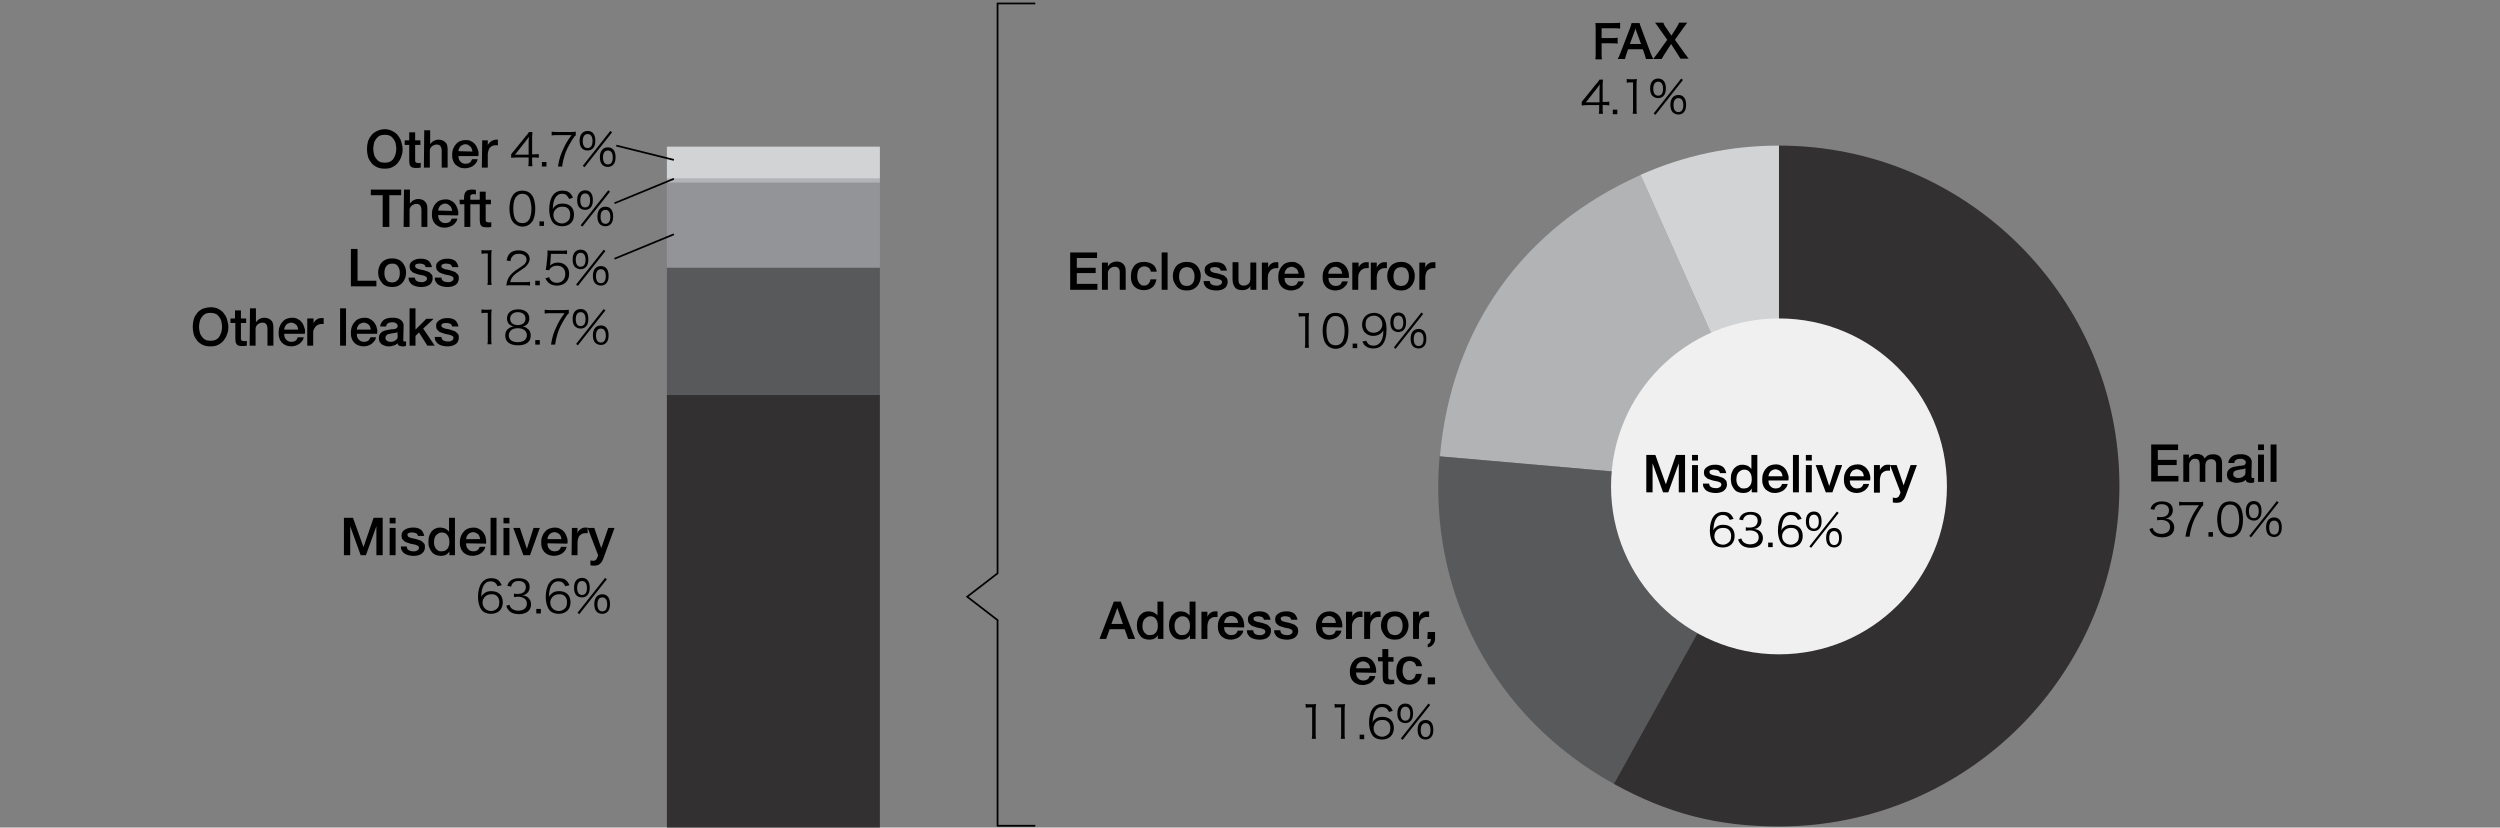 <?xml version="1.0" encoding="utf-8"?>
<!-- Generator: Adobe Illustrator 28.2.0, SVG Export Plug-In . SVG Version: 6.00 Build 0)  -->
<svg version="1.1" id="レイヤー_1" xmlns="http://www.w3.org/2000/svg" xmlns:xlink="http://www.w3.org/1999/xlink" x="0px"
	 y="0px" viewBox="0 0 716 237" style="enable-background:new 0 0 716 237;" xml:space="preserve">
<rect x="0" y="0" width="716" height="237" fill="#808080" stroke="none"/>
<style type="text/css">
	.st0{clip-path:url(#SVGID_00000172432589484006550610000010736164516786379165_);}
	.st1{fill:#D1D3D4;}
	.st2{fill:#B1B3B5;}
	.st3{fill:#58595B;}
	.st4{fill:#323031;}
	.st5{fill:#F0F0F0;}
	.st6{fill:#929497;}
	.st7{fill:none;stroke:#000000;stroke-width:0.5;}
	.st8{fill:none;stroke:#000000;stroke-width:0.5;stroke-miterlimit:10;}
</style>
<g>
	<g>
		<defs>
			<polyline id="SVGID_1_" points="716,237 0,237 0,0 716,0 			"/>
		</defs>
		<clipPath id="SVGID_00000121962936004013673910000013172097282256521116_">
			<use xlink:href="#SVGID_1_"  style="overflow:visible;"/>
		</clipPath>
		<g style="clip-path:url(#SVGID_00000121962936004013673910000013172097282256521116_);">
			<path d="M143.7,167.6c-0.4-0.8-0.6-1.1-1.1-1.5s-1.2-0.5-2-0.5c-1.1,0-2.1,0.5-2.7,1.4c-0.6,0.8-1,2.3-1,3.9
				c0,1.8,0.5,3.3,1.3,4.1c0.6,0.5,1.4,0.8,2.4,0.8c2.1,0,3.4-1.3,3.4-3.3s-1.2-3.2-3.3-3.2c-0.9,0-1.6,0.2-2.2,0.8
				c-0.3,0.2-0.4,0.4-0.7,0.8c0.1-1.4,0.2-2,0.5-2.8c0.5-1.1,1.2-1.6,2.2-1.6c0.7,0,1.2,0.2,1.5,0.6c0.2,0.2,0.3,0.4,0.5,0.8
				L143.7,167.6z M143,172.5c0,0.5-0.1,1-0.3,1.4c-0.4,0.6-1.2,1.1-2,1.1c-1.4,0-2.5-1-2.5-2.4c0-0.6,0.2-1.2,0.7-1.7
				s1.1-0.7,1.8-0.7C142.1,170.1,143,171,143,172.5z M145,173.5c0.2,0.7,0.4,0.9,0.7,1.3c0.6,0.7,1.6,1.1,2.9,1.1
				c2.2,0,3.5-1.1,3.5-2.8c0-0.8-0.3-1.5-0.9-2c-0.4-0.3-0.8-0.5-1.6-0.6c0.6-0.1,0.9-0.2,1.2-0.5c0.6-0.4,0.9-1.1,0.9-1.9
				c0-1.6-1.2-2.5-3.1-2.5c-1.1,0-2,0.3-2.6,0.9c-0.3,0.3-0.5,0.6-0.7,1.3l1.1,0.2c0.1-0.5,0.2-0.7,0.4-0.9c0.4-0.5,0.9-0.7,1.7-0.7
				c1.3,0,2.1,0.6,2.1,1.8c0,0.5-0.2,0.9-0.5,1.3c-0.4,0.4-1,0.6-1.9,0.6c-0.4,0-0.7,0-1-0.1v1c0.4,0,0.7-0.1,1-0.1
				c1.7,0,2.7,0.7,2.7,2c0,1.2-0.9,2-2.5,2c-0.7,0-1.2-0.2-1.7-0.5c-0.4-0.3-0.6-0.6-0.8-1.2L145,173.5z M153.6,174.4v1.3h1.3v-1.3
				H153.6z M163.1,167.6c-0.4-0.8-0.6-1.1-1.1-1.5s-1.2-0.5-2-0.5c-1.1,0-2.1,0.5-2.7,1.4c-0.6,0.8-1,2.3-1,3.9
				c0,1.8,0.5,3.3,1.3,4.1c0.6,0.5,1.4,0.8,2.4,0.8c2.1,0,3.4-1.3,3.4-3.3s-1.2-3.2-3.3-3.2c-0.9,0-1.6,0.2-2.2,0.8
				c-0.3,0.2-0.4,0.4-0.7,0.8c0.1-1.4,0.2-2,0.5-2.8c0.5-1.1,1.2-1.6,2.2-1.6c0.7,0,1.2,0.2,1.5,0.6c0.2,0.2,0.3,0.4,0.5,0.8
				L163.1,167.6z M162.4,172.5c0,0.5-0.1,1-0.3,1.4c-0.4,0.6-1.2,1.1-2,1.1c-1.4,0-2.5-1-2.5-2.4c0-0.6,0.2-1.2,0.7-1.7
				s1.1-0.7,1.8-0.7C161.5,170.1,162.4,171,162.4,172.5z M166.7,171.1c0.6,0,1.1-0.2,1.5-0.6c0.5-0.5,0.7-1.2,0.7-2.2
				c0-1.8-0.8-2.8-2.2-2.8c-1.4,0-2.3,1-2.3,2.8c0,1,0.2,1.7,0.7,2.2C165.5,170.9,166,171.1,166.7,171.1z M166.7,166.4
				c0.9,0,1.4,0.7,1.4,2s-0.5,2-1.4,2c-0.9,0-1.4-0.7-1.4-2S165.8,166.4,166.7,166.4z M165.4,175.5l0.5,0.4l7.9-10l-0.5-0.4
				L165.4,175.5z M172.5,175.8c0.6,0,1.1-0.2,1.5-0.6c0.5-0.5,0.7-1.2,0.7-2.2c0-1.8-0.8-2.8-2.2-2.8s-2.3,1-2.3,2.8
				c0,0.9,0.2,1.7,0.7,2.2C171.3,175.6,171.9,175.8,172.5,175.8z M172.5,171.1c0.9,0,1.4,0.7,1.4,2s-0.5,2-1.4,2
				c-0.9,0-1.4-0.7-1.4-2S171.6,171.1,172.5,171.1z"/>
			<path d="M615.6,151.5c0.2,0.7,0.4,0.9,0.7,1.3c0.6,0.7,1.6,1.1,2.9,1.1c2.2,0,3.5-1.1,3.5-2.8c0-0.8-0.3-1.5-0.9-2
				c-0.4-0.3-0.8-0.5-1.6-0.6c0.6-0.1,0.9-0.2,1.2-0.5c0.6-0.4,0.9-1.1,0.9-1.9c0-1.6-1.2-2.5-3.1-2.5c-1.1,0-2,0.3-2.6,0.9
				c-0.3,0.3-0.5,0.6-0.7,1.3l1.1,0.2c0.1-0.5,0.2-0.7,0.4-0.9c0.4-0.5,0.9-0.7,1.7-0.7c1.3,0,2.1,0.6,2.1,1.8
				c0,0.5-0.2,0.9-0.5,1.3c-0.4,0.4-1,0.6-1.9,0.6c-0.4,0-0.7,0-1-0.1v1c0.4,0,0.7-0.1,1-0.1c1.7,0,2.7,0.7,2.7,2c0,1.2-0.9,2-2.5,2
				c-0.7,0-1.2-0.2-1.7-0.5c-0.4-0.3-0.6-0.6-0.8-1.2L615.6,151.5z M631,143.7c-0.5,0.1-0.7,0.1-1.5,0.1h-3.9c-0.6,0-1,0-1.5-0.1
				v1.1c0.5-0.1,0.9-0.1,1.5-0.1h4.2c-1.2,1.6-1.7,2.5-2.3,3.8c-0.8,1.7-1.2,2.8-1.6,5.2h1.2c0.2-1.5,0.4-2.2,0.7-3.2
				c0.5-1.6,1.1-2.7,2.2-4.5c0.5-0.8,0.7-1.1,1-1.2L631,143.7L631,143.7z M632.5,152.4v1.3h1.3v-1.3H632.5z M638.7,153.9
				c1.2,0,2.1-0.5,2.8-1.4c0.6-0.8,0.9-2.2,0.9-3.8c0-1.1-0.2-2.1-0.5-3c-0.2-0.4-0.4-0.8-0.8-1.2c-0.6-0.6-1.4-0.9-2.4-0.9
				c-1.3,0-2.3,0.5-2.9,1.6c-0.5,0.8-0.8,2.2-0.8,3.5c0,1.1,0.2,2.1,0.5,3c0.2,0.4,0.4,0.8,0.8,1.2
				C636.9,153.5,637.7,153.9,638.7,153.9z M638.7,144.5c0.9,0,1.6,0.4,2,1.2c0.3,0.6,0.6,1.9,0.6,3c0,1-0.1,1.8-0.4,2.6
				c-0.1,0.4-0.3,0.7-0.6,1c-0.4,0.4-0.9,0.6-1.6,0.6c-0.9,0-1.6-0.4-2-1.1c-0.4-0.6-0.6-1.9-0.6-3.1c0-0.9,0.1-1.8,0.4-2.6
				c0.1-0.3,0.3-0.6,0.6-0.9C637.5,144.7,638,144.5,638.7,144.5z M645.5,149.1c0.6,0,1.1-0.2,1.5-0.6c0.5-0.5,0.7-1.2,0.7-2.2
				c0-1.8-0.8-2.8-2.2-2.8s-2.3,1-2.3,2.8c0,1,0.2,1.7,0.7,2.2C644.4,148.9,644.9,149.1,645.5,149.1z M645.5,144.4
				c0.9,0,1.4,0.7,1.4,2s-0.5,2-1.4,2s-1.4-0.7-1.4-2S644.6,144.4,645.5,144.4z M644.2,153.5l0.5,0.4l7.9-10l-0.5-0.4L644.2,153.5z
				 M651.3,153.8c0.6,0,1.1-0.2,1.5-0.6c0.5-0.5,0.7-1.2,0.7-2.2c0-1.8-0.8-2.8-2.2-2.8s-2.3,1-2.3,2.8c0,0.9,0.2,1.7,0.7,2.2
				C650.2,153.6,650.7,153.8,651.3,153.8z M651.3,149.1c0.9,0,1.4,0.7,1.4,2s-0.5,2-1.4,2s-1.4-0.7-1.4-2
				C649.9,149.8,650.4,149.1,651.3,149.1z"/>
			<path d="M374,202.7c0.4-0.1,0.7-0.1,1.1-0.1h0.7v7.5c0,0.6,0,1-0.1,1.5h1.2c-0.1-0.5-0.1-0.9-0.1-1.5v-6.3c0-0.7,0-1.4,0.1-2.2
				c-0.4,0.1-0.6,0.1-1.1,0.1H375c-0.5,0-0.7,0-1.1-0.1L374,202.7L374,202.7z M382.3,202.7c0.4-0.1,0.7-0.1,1.1-0.1h0.7v7.5
				c0,0.6,0,1-0.1,1.5h1.2c-0.1-0.5-0.1-0.9-0.1-1.5v-6.3c0-0.7,0-1.4,0.1-2.2c-0.4,0.1-0.6,0.1-1.1,0.1h-0.8c-0.5,0-0.7,0-1.1-0.1
				L382.3,202.7L382.3,202.7z M389.4,210.4v1.3h1.3v-1.3H389.4z M398.9,203.6c-0.4-0.8-0.6-1.1-1.1-1.5s-1.2-0.5-2-0.5
				c-1.1,0-2.1,0.5-2.7,1.4c-0.6,0.8-1,2.3-1,3.9c0,1.8,0.5,3.3,1.3,4.1c0.6,0.5,1.4,0.8,2.4,0.8c2.1,0,3.4-1.3,3.4-3.3
				s-1.2-3.2-3.3-3.2c-0.9,0-1.6,0.2-2.2,0.8c-0.3,0.2-0.4,0.4-0.6,0.8c0.1-1.4,0.2-2,0.5-2.8c0.5-1.1,1.2-1.6,2.2-1.6
				c0.6,0,1.2,0.2,1.5,0.6c0.2,0.2,0.3,0.4,0.5,0.8L398.9,203.6z M398.2,208.5c0,0.5-0.1,1-0.3,1.4c-0.4,0.6-1.2,1.1-2,1.1
				c-1.4,0-2.5-1-2.5-2.4c0-0.6,0.2-1.2,0.6-1.7c0.5-0.5,1.1-0.7,1.8-0.7C397.3,206.1,398.2,207,398.2,208.5z M402.5,207.1
				c0.6,0,1.1-0.2,1.5-0.6c0.5-0.5,0.7-1.2,0.7-2.2c0-1.8-0.8-2.8-2.2-2.8c-1.4,0-2.3,1-2.3,2.8c0,1,0.2,1.7,0.7,2.2
				C401.3,206.9,401.9,207.1,402.5,207.1z M402.5,202.4c0.9,0,1.4,0.7,1.4,2s-0.5,2-1.4,2s-1.4-0.7-1.4-2S401.6,202.4,402.5,202.4z
				 M401.2,211.5l0.5,0.4l7.9-10l-0.5-0.4L401.2,211.5z M408.3,211.8c0.6,0,1.1-0.2,1.5-0.6c0.5-0.5,0.7-1.2,0.7-2.2
				c0-1.8-0.8-2.8-2.2-2.8s-2.3,1-2.3,2.8c0,0.9,0.2,1.7,0.7,2.2C407.1,211.6,407.7,211.8,408.3,211.8z M408.3,207.1
				c0.9,0,1.4,0.7,1.4,2s-0.5,2-1.4,2s-1.4-0.7-1.4-2S407.4,207.1,408.3,207.1z"/>
			<path d="M372,90.7c0.4-0.1,0.7-0.1,1.1-0.1h0.7v7.5c0,0.6,0,1-0.1,1.5h1.2c-0.1-0.5-0.1-0.9-0.1-1.5v-6.3c0-0.7,0-1.4,0.1-2.2
				c-0.4,0.1-0.6,0.1-1.1,0.1H373c-0.5,0-0.7,0-1.1-0.1L372,90.7L372,90.7z M382.5,99.9c1.2,0,2.1-0.5,2.8-1.4
				c0.6-0.8,0.9-2.2,0.9-3.8c0-1.1-0.2-2.1-0.5-3c-0.2-0.4-0.4-0.8-0.8-1.2c-0.6-0.6-1.4-0.9-2.4-0.9c-1.3,0-2.3,0.5-2.9,1.6
				c-0.5,0.8-0.8,2.2-0.8,3.5c0,1.1,0.2,2.1,0.5,3c0.2,0.4,0.4,0.8,0.8,1.2C380.7,99.5,381.5,99.9,382.5,99.9z M382.5,90.5
				c0.9,0,1.6,0.4,2,1.2c0.3,0.6,0.6,1.9,0.6,3c0,1-0.1,1.8-0.4,2.6c-0.1,0.4-0.3,0.7-0.6,1c-0.4,0.4-0.9,0.6-1.6,0.6
				c-0.9,0-1.6-0.4-2-1.1c-0.4-0.6-0.6-1.9-0.6-3.1c0-0.9,0.1-1.8,0.4-2.6c0.1-0.3,0.3-0.6,0.6-0.9
				C381.3,90.7,381.8,90.5,382.5,90.5z M387.4,98.4v1.3h1.3v-1.3H387.4z M390.2,97.8c0.3,0.7,0.5,1,0.9,1.3c0.6,0.5,1.3,0.7,2.2,0.7
				c1.2,0,2.1-0.4,2.7-1.2c0.7-0.9,1.1-2.3,1.1-4.1c0-1.1-0.1-2-0.4-2.7c-0.5-1.4-1.7-2.2-3.1-2.2c-2.1,0-3.5,1.4-3.5,3.4
				c0,0.9,0.3,1.8,0.9,2.3c0.6,0.6,1.4,0.9,2.3,0.9c1,0,1.7-0.3,2.4-0.9c0.2-0.2,0.3-0.4,0.5-0.7c0,0.7-0.1,1.2-0.1,1.5
				c-0.1,0.6-0.3,1.2-0.6,1.7c-0.5,0.8-1.2,1.2-2.1,1.2c-0.7,0-1.3-0.2-1.6-0.6c-0.2-0.2-0.3-0.4-0.5-0.8L390.2,97.8z M393.4,95.3
				c-1.4,0-2.3-0.9-2.3-2.4c0-0.5,0.1-1,0.3-1.4c0.4-0.7,1.2-1.1,2.1-1.1c1.4,0,2.4,1.1,2.4,2.5S394.8,95.3,393.4,95.3z M400.5,95.1
				c0.6,0,1.1-0.2,1.5-0.6c0.5-0.5,0.7-1.2,0.7-2.2c0-1.8-0.8-2.8-2.2-2.8c-1.4,0-2.3,1-2.3,2.8c0,1,0.2,1.7,0.7,2.2
				C399.3,94.9,399.9,95.1,400.5,95.1z M400.5,90.4c0.9,0,1.4,0.7,1.4,2s-0.5,2-1.4,2s-1.4-0.7-1.4-2S399.6,90.4,400.5,90.4z
				 M399.2,99.5l0.5,0.4l7.9-10l-0.5-0.4L399.2,99.5z M406.3,99.8c0.6,0,1.1-0.2,1.5-0.6c0.5-0.5,0.7-1.2,0.7-2.2
				c0-1.8-0.8-2.8-2.2-2.8s-2.3,1-2.3,2.8c0,0.9,0.2,1.7,0.7,2.2C405.1,99.6,405.7,99.8,406.3,99.8z M406.3,95.1
				c0.9,0,1.4,0.7,1.4,2s-0.5,2-1.4,2s-1.4-0.7-1.4-2C404.9,95.8,405.4,95.1,406.3,95.1z"/>
			<path d="M458.7,12.4h2.8c0.8,0,1.3,0,1.8,0.1v-1.7c-0.5,0.1-1,0.1-1.8,0.1h-2.8V8.1h3.5c0.8,0,1.3,0,1.8,0.1V6.5
				c-0.5,0.1-1,0.1-1.8,0.1h-3.6c-0.8,0-1.1,0-1.7,0c0.1,0.6,0.1,1,0.1,1.7v6.9c0,0.9,0,1.4-0.1,1.8h1.9c-0.1-0.5-0.1-0.9-0.1-1.9
				L458.7,12.4L458.7,12.4z M473.5,16.9c-0.2-0.3-0.3-0.7-0.7-1.5L470,7.9c-0.3-0.8-0.4-1-0.4-1.3h-2.3c-0.1,0.3-0.2,0.7-0.4,1.3
				l-2.9,7.5c-0.2,0.6-0.5,1.2-0.7,1.5h2.1c0.1-0.5,0.2-0.7,0.4-1.4l0.5-1.4h4.2l0.5,1.4c0.1,0.4,0.3,0.9,0.4,1.4
				C471.4,16.9,473.5,16.9,473.5,16.9z M470,12.6h-3.2l1.4-3.8c0-0.1,0-0.1,0.2-0.7c0.1,0.4,0.2,0.6,0.2,0.7L470,12.6z M483.7,16.9
				c-0.6-0.8-0.9-1.2-1.2-1.6l-2.8-3.9l2.4-3.4c0.4-0.5,0.8-1,1.1-1.5h-2.3c-0.2,0.4-0.3,0.7-0.8,1.5l-1.4,2.2L477.2,8
				c-0.4-0.5-0.7-1.1-0.8-1.5H474c0.4,0.5,0.8,1,1.1,1.5l2.4,3.4l-2.8,3.9c-0.3,0.4-0.5,0.6-1.2,1.6h2.4c0.2-0.4,0.6-1,0.9-1.5
				l1.8-2.8l1.8,2.8c0.3,0.5,0.6,1,0.9,1.4h2.4V16.9z M453,30.2c0.4,0,0.8-0.1,1.5-0.1h3.5v1.1c0,0.6,0,0.9-0.1,1.4h1.2
				c-0.1-0.5-0.1-0.8-0.1-1.4v-1.1h0.5c0.6,0,0.9,0,1.4,0.1v-1.1c-0.5,0.1-0.8,0.1-1.4,0.1H459V25c0-1,0-1.4,0.1-2.2h-1
				c-0.3,0.5-0.5,0.8-1,1.3l-3.3,4.1c-0.3,0.3-0.6,0.7-0.8,1L453,30.2L453,30.2z M458.1,29.3h-3.9l3-3.8c0.4-0.5,0.7-0.9,1-1.3
				c-0.1,0.7-0.1,1.1-0.1,1.8V29.3z M461.9,31.4v1.3h1.3v-1.3C463.2,31.4,461.9,31.4,461.9,31.4z M465.9,23.7
				c0.4-0.1,0.7-0.1,1.1-0.1h0.7v7.5c0,0.6,0,1-0.1,1.5h1.2c-0.1-0.5-0.1-0.9-0.1-1.5v-6.3c0-0.7,0-1.4,0.1-2.2
				c-0.4,0.1-0.6,0.1-1.1,0.1H467c-0.5,0-0.7,0-1.1-0.1V23.7z M474.9,28.1c0.6,0,1.1-0.2,1.5-0.6c0.5-0.5,0.7-1.2,0.7-2.2
				c0-1.8-0.8-2.8-2.2-2.8c-1.4,0-2.3,1-2.3,2.8c0,1,0.2,1.7,0.7,2.2C473.8,27.9,474.3,28.1,474.9,28.1z M474.9,23.4
				c0.9,0,1.4,0.7,1.4,2s-0.5,2-1.4,2s-1.4-0.7-1.4-2S474,23.4,474.9,23.4z M473.6,32.5l0.5,0.4l7.9-10l-0.5-0.4L473.6,32.5z
				 M480.7,32.8c0.6,0,1.1-0.2,1.5-0.6c0.5-0.5,0.7-1.2,0.7-2.2c0-1.8-0.8-2.8-2.2-2.8c-1.4,0-2.3,1-2.3,2.8c0,0.9,0.2,1.7,0.7,2.2
				C479.6,32.6,480.1,32.8,480.7,32.8z M480.7,28.1c0.9,0,1.4,0.7,1.4,2s-0.5,2-1.4,2s-1.4-0.7-1.4-2
				C479.3,28.8,479.8,28.1,480.7,28.1z"/>
			<path d="M137.9,89.7c0.4-0.1,0.7-0.1,1.1-0.1h0.7v7.5c0,0.6,0,1-0.1,1.5h1.2c-0.1-0.5-0.1-0.9-0.1-1.5v-6.3c0-0.7,0-1.4,0.1-2.2
				c-0.4,0.1-0.6,0.1-1.1,0.1H139c-0.5,0-0.7,0-1.1-0.1V89.7z M149.7,93.5c1.2-0.2,1.9-1.1,1.9-2.3c0-1.6-1.2-2.6-3.2-2.6
				s-3.2,1-3.2,2.6c0,1.2,0.7,2.1,1.9,2.3c-0.5,0.1-0.8,0.2-1.2,0.4c-0.8,0.5-1.2,1.2-1.2,2.2c0,1.8,1.3,2.8,3.7,2.8
				c2.3,0,3.6-1,3.6-2.8c0-0.9-0.3-1.6-1-2C150.6,93.7,150.2,93.6,149.7,93.5z M148.3,89.4c1.3,0,2.2,0.7,2.2,1.8
				c0,1.2-0.8,1.9-2.2,1.9s-2.2-0.7-2.2-1.9C146.2,90.1,147,89.4,148.3,89.4z M148.3,94c1.6,0,2.6,0.8,2.6,2c0,0.5-0.2,1-0.5,1.3
				c-0.4,0.4-1.2,0.7-2.1,0.7c-1.6,0-2.6-0.7-2.6-2C145.8,94.8,146.7,94,148.3,94z M153.3,97.4v1.3h1.3v-1.3H153.3z M162.9,88.7
				c-0.5,0.1-0.7,0.1-1.5,0.1h-3.9c-0.6,0-1,0-1.5-0.1v1.1c0.5-0.1,0.9-0.1,1.5-0.1h4.2c-1.2,1.6-1.7,2.5-2.3,3.8
				c-0.8,1.7-1.2,2.8-1.6,5.2h1.2c0.2-1.5,0.4-2.2,0.7-3.2c0.5-1.6,1.1-2.7,2.2-4.5c0.5-0.8,0.7-1.1,1-1.2L162.9,88.7L162.9,88.7z
				 M166.3,94.1c0.6,0,1.1-0.2,1.5-0.6c0.5-0.5,0.7-1.2,0.7-2.2c0-1.8-0.8-2.8-2.2-2.8s-2.3,1-2.3,2.8c0,1,0.2,1.7,0.7,2.2
				C165.2,93.9,165.7,94.1,166.3,94.1z M166.3,89.4c0.9,0,1.4,0.7,1.4,2s-0.5,2-1.4,2c-0.9,0-1.4-0.7-1.4-2S165.4,89.4,166.3,89.4z
				 M165,98.5l0.5,0.4l7.9-10l-0.5-0.4L165,98.5z M172.1,98.8c0.6,0,1.1-0.2,1.5-0.6c0.5-0.5,0.7-1.2,0.7-2.2c0-1.8-0.8-2.8-2.2-2.8
				s-2.3,1-2.3,2.8c0,0.9,0.2,1.7,0.7,2.2C171,98.6,171.5,98.8,172.1,98.8z M172.1,94.1c0.9,0,1.4,0.7,1.4,2s-0.5,2-1.4,2
				s-1.4-0.7-1.4-2C170.7,94.8,171.2,94.1,172.1,94.1z"/>
			<path d="M137.9,72.7c0.4-0.1,0.7-0.1,1.1-0.1h0.7v7.5c0,0.6,0,1-0.1,1.5h1.2c-0.1-0.5-0.1-0.9-0.1-1.5v-6.3c0-0.7,0-1.4,0.1-2.2
				c-0.4,0.1-0.6,0.1-1.1,0.1H139c-0.5,0-0.7,0-1.1-0.1V72.7z M150.2,81.7c0.7,0,1.1,0,1.6,0.1v-1.1c-0.5,0.1-0.9,0.1-1.6,0.1h-4.1
				c0.2-0.6,0.3-1,0.7-1.5s0.8-0.9,1.9-1.6c1.5-1,1.8-1.2,2.2-1.7c0.5-0.6,0.8-1.2,0.8-1.8c0-1.5-1.3-2.5-3.2-2.5
				c-1.1,0-2,0.3-2.6,1c-0.4,0.5-0.6,0.9-0.8,1.9l1.1,0.2c0.1-0.7,0.2-1,0.5-1.3c0.4-0.6,1-0.8,1.9-0.8c1.3,0,2.2,0.6,2.2,1.6
				c0,0.8-0.4,1.4-1.7,2.2c-1.5,1-1.5,1-2,1.4c-0.8,0.7-1.4,1.4-1.7,2.2c-0.2,0.5-0.2,0.7-0.4,1.7c0.4-0.1,0.6-0.1,1.4-0.1
				L150.2,81.7L150.2,81.7z M153.3,80.4v1.3h1.3v-1.3H153.3z M157.8,72.7h3.1c0.6,0,1,0,1.5,0.1v-1.1c-0.5,0.1-0.8,0.1-1.5,0.1h-2.7
				c-0.8,0-1,0-1.4-0.1c0,0.3,0,0.4,0,0.6s0,0.4,0,0.8l-0.3,2.9c-0.1,0.6-0.1,0.8-0.2,1.3l1,0.1c0.1-0.4,0.3-0.5,0.6-0.8
				c0.5-0.4,1-0.5,1.7-0.5c1.4,0,2.3,0.9,2.3,2.4s-1,2.5-2.4,2.5c-0.8,0-1.4-0.3-1.8-0.8c-0.2-0.2-0.3-0.4-0.4-0.8l-1.1,0.3
				c0.3,0.6,0.5,0.9,0.8,1.2c0.6,0.6,1.5,0.9,2.5,0.9c2.1,0,3.5-1.3,3.5-3.4c0-1-0.3-1.7-0.9-2.3c-0.6-0.6-1.4-0.9-2.3-0.9
				c-0.9,0-1.7,0.3-2.3,0.9c0.1-0.4,0.1-0.4,0.1-0.6L157.8,72.7z M166.3,77.1c0.6,0,1.1-0.2,1.5-0.6c0.5-0.5,0.7-1.2,0.7-2.2
				c0-1.8-0.8-2.8-2.2-2.8s-2.3,1-2.3,2.8c0,1,0.2,1.7,0.7,2.2C165.2,76.9,165.7,77.1,166.3,77.1z M166.3,72.4c0.9,0,1.4,0.7,1.4,2
				s-0.5,2-1.4,2c-0.9,0-1.4-0.7-1.4-2S165.4,72.4,166.3,72.4z M165,81.5l0.5,0.4l7.9-10l-0.5-0.4L165,81.5z M172.1,81.8
				c0.6,0,1.1-0.2,1.5-0.6c0.5-0.5,0.7-1.2,0.7-2.2c0-1.8-0.8-2.8-2.2-2.8s-2.3,1-2.3,2.8c0,0.9,0.2,1.7,0.7,2.2
				C171,81.6,171.5,81.8,172.1,81.8z M172.1,77.1c0.9,0,1.4,0.7,1.4,2s-0.5,2-1.4,2s-1.4-0.7-1.4-2
				C170.7,77.8,171.2,77.1,172.1,77.1z"/>
			<path d="M149.6,64.9c1.2,0,2.1-0.5,2.8-1.4c0.6-0.8,0.9-2.2,0.9-3.8c0-1.1-0.2-2.1-0.5-3c-0.2-0.4-0.4-0.8-0.8-1.2
				c-0.6-0.6-1.4-0.9-2.4-0.9c-1.3,0-2.3,0.5-2.9,1.6c-0.5,0.8-0.8,2.2-0.8,3.5c0,1.1,0.2,2.1,0.5,3c0.2,0.4,0.4,0.8,0.8,1.2
				C147.9,64.5,148.7,64.9,149.6,64.9z M149.6,55.5c0.9,0,1.6,0.4,2,1.2c0.3,0.6,0.6,1.9,0.6,3c0,1-0.1,1.8-0.4,2.6
				c-0.1,0.4-0.3,0.7-0.6,1c-0.4,0.4-0.9,0.6-1.6,0.6c-0.9,0-1.6-0.4-2-1.1c-0.4-0.6-0.6-1.9-0.6-3.1c0-0.9,0.1-1.8,0.4-2.6
				c0.1-0.3,0.3-0.7,0.6-0.9C148.4,55.7,148.9,55.5,149.6,55.5z M154.5,63.4v1.3h1.3v-1.3C155.8,63.4,154.5,63.4,154.5,63.4z
				 M164.1,56.6c-0.4-0.8-0.6-1.1-1.1-1.5s-1.2-0.5-2-0.5c-1.1,0-2.1,0.5-2.7,1.4c-0.6,0.8-1,2.3-1,3.9c0,1.8,0.5,3.3,1.3,4.1
				c0.6,0.5,1.4,0.8,2.4,0.8c2.1,0,3.4-1.3,3.4-3.3s-1.2-3.2-3.3-3.2c-0.9,0-1.6,0.2-2.2,0.8c-0.3,0.2-0.4,0.4-0.6,0.8
				c0.1-1.4,0.2-2,0.5-2.8c0.5-1.1,1.2-1.6,2.2-1.6c0.7,0,1.2,0.2,1.5,0.7c0.2,0.2,0.3,0.4,0.5,0.8L164.1,56.6z M163.3,61.5
				c0,0.5-0.1,1-0.3,1.4c-0.4,0.6-1.2,1.1-2,1.1c-1.4,0-2.5-1-2.5-2.4c0-0.7,0.2-1.2,0.7-1.7s1.1-0.7,1.8-0.7
				C162.5,59.1,163.3,60,163.3,61.5z M167.6,60.1c0.6,0,1.1-0.2,1.5-0.6c0.5-0.5,0.7-1.2,0.7-2.2c0-1.8-0.8-2.8-2.2-2.8
				s-2.3,1-2.3,2.8c0,1,0.2,1.7,0.7,2.2C166.4,59.9,167,60.1,167.6,60.1z M167.6,55.4c0.9,0,1.4,0.7,1.4,2s-0.5,2-1.4,2
				s-1.4-0.7-1.4-2C166.2,56.1,166.7,55.4,167.6,55.4z M166.3,64.5l0.5,0.4l7.9-10l-0.5-0.4L166.3,64.5z M173.4,64.8
				c0.6,0,1.1-0.2,1.5-0.6c0.5-0.5,0.7-1.2,0.7-2.2c0-1.8-0.8-2.8-2.2-2.8s-2.3,1-2.3,2.8c0,0.9,0.2,1.7,0.7,2.2
				C172.2,64.6,172.8,64.8,173.4,64.8z M173.4,60.1c0.9,0,1.4,0.7,1.4,2s-0.5,2-1.4,2s-1.4-0.7-1.4-2S172.5,60.1,173.4,60.1z"/>
			<path d="M146.4,45.2c0.4,0,0.8-0.1,1.5-0.1h3.5v1.1c0,0.6,0,0.9-0.1,1.4h1.2c-0.1-0.5-0.1-0.8-0.1-1.4v-1.1h0.5
				c0.6,0,0.9,0,1.4,0.1v-1.1c-0.5,0.1-0.8,0.1-1.4,0.1h-0.5V40c0-1,0-1.4,0.1-2.2h-1c-0.3,0.5-0.5,0.8-1,1.3l-3.3,4.1
				c-0.3,0.3-0.6,0.7-0.8,1C146.4,44.2,146.4,45.2,146.4,45.2z M151.4,44.3h-3.9l3-3.8c0.4-0.5,0.7-0.9,1-1.3
				c-0.1,0.7-0.1,1.1-0.1,1.8V44.3z M155.2,46.4v1.3h1.3v-1.3H155.2z M164.9,37.7c-0.5,0.1-0.7,0.1-1.5,0.1h-3.9c-0.6,0-1,0-1.5-0.1
				v1.1c0.5-0.1,0.9-0.1,1.5-0.1h4.2c-1.2,1.6-1.7,2.5-2.3,3.8c-0.8,1.7-1.2,2.8-1.6,5.2h1.2c0.2-1.5,0.4-2.2,0.7-3.2
				c0.5-1.6,1.1-2.7,2.2-4.5c0.5-0.8,0.7-1.1,1-1.2L164.9,37.7L164.9,37.7z M168.3,43.1c0.6,0,1.1-0.2,1.5-0.6
				c0.5-0.5,0.7-1.2,0.7-2.2c0-1.8-0.8-2.8-2.2-2.8c-1.4,0-2.3,1-2.3,2.8c0,1,0.2,1.7,0.7,2.2C167.1,42.9,167.6,43.1,168.3,43.1z
				 M168.3,38.4c0.9,0,1.4,0.7,1.4,2s-0.5,2-1.4,2c-0.9,0-1.4-0.7-1.4-2C166.9,39.1,167.4,38.4,168.3,38.4z M166.9,47.5l0.5,0.4
				l7.9-10l-0.5-0.4L166.9,47.5z M174.1,47.8c0.6,0,1.1-0.2,1.5-0.6c0.5-0.5,0.7-1.2,0.7-2.2c0-1.8-0.8-2.8-2.2-2.8s-2.3,1-2.3,2.8
				c0,0.9,0.2,1.7,0.7,2.2C172.9,47.6,173.4,47.8,174.1,47.8z M174.1,43.1c0.9,0,1.4,0.7,1.4,2s-0.5,2-1.4,2s-1.4-0.7-1.4-2
				C172.7,43.8,173.2,43.1,174.1,43.1z"/>
			<path d="M110.2,38.6c-0.6,0-1.1,0.1-1.5,0.3s-0.7,0.5-1,0.9c-0.3,0.4-0.5,0.8-0.6,1.3s-0.2,1-0.2,1.5s0.1,1,0.2,1.5
				s0.3,0.9,0.6,1.3c0.3,0.4,0.6,0.7,1,0.9s0.9,0.3,1.5,0.3s1.1-0.1,1.5-0.3s0.8-0.5,1-0.9c0.3-0.4,0.4-0.8,0.6-1.3
				c0.1-0.5,0.2-1,0.2-1.5s-0.1-1-0.2-1.5s-0.3-0.9-0.6-1.3c-0.3-0.4-0.6-0.7-1-0.9C111.3,38.7,110.8,38.6,110.2,38.6z M110.2,37
				c0.8,0,1.5,0.2,2.1,0.5s1.2,0.7,1.6,1.2s0.8,1.1,1,1.8s0.4,1.4,0.4,2.2s-0.1,1.5-0.4,2.2c-0.2,0.7-0.6,1.3-1,1.8s-1,0.9-1.6,1.2
				s-1.3,0.4-2.1,0.4c-0.8,0-1.5-0.1-2.2-0.4c-0.6-0.3-1.2-0.7-1.6-1.2c-0.4-0.5-0.8-1.1-1-1.8c-0.2-0.7-0.3-1.4-0.3-2.2
				s0.1-1.5,0.3-2.2c0.2-0.7,0.6-1.3,1-1.8s1-0.9,1.6-1.2C108.7,37.2,109.4,37,110.2,37z M115.9,40.2h1.3v-2.3h1.7v2.3h1.5v1.3h-1.5
				v4.1c0,0.2,0,0.3,0,0.5c0,0.1,0.1,0.2,0.1,0.3c0.1,0.1,0.1,0.2,0.3,0.2c0.1,0,0.3,0.1,0.4,0.1s0.2,0,0.4,0c0.1,0,0.2,0,0.4-0.1
				V48c-0.2,0-0.4,0-0.6,0.1c-0.2,0-0.4,0-0.6,0c-0.4,0-0.8,0-1.1-0.1c-0.3-0.1-0.5-0.2-0.6-0.4c-0.2-0.2-0.3-0.4-0.3-0.6
				c0-0.2-0.1-0.5-0.1-0.9v-4.6h-1.3C115.9,41.5,115.9,40.2,115.9,40.2z M121.5,37.3h1.7v4l0,0c0.2-0.3,0.5-0.6,0.9-0.9
				c0.4-0.2,0.9-0.4,1.4-0.4c0.8,0,1.5,0.2,2,0.7c0.5,0.4,0.7,1.1,0.7,2V48h-1.7v-4.9c0-0.6-0.2-1-0.4-1.3c-0.2-0.3-0.6-0.4-1.1-0.4
				c-0.3,0-0.6,0.1-0.8,0.2c-0.2,0.1-0.4,0.2-0.6,0.4s-0.3,0.4-0.4,0.6c-0.1,0.2-0.1,0.5-0.1,0.8V48h-1.7L121.5,37.3L121.5,37.3z
				 M135.3,43.4c0-0.3-0.1-0.5-0.2-0.8c-0.1-0.2-0.2-0.5-0.4-0.6c-0.2-0.2-0.4-0.3-0.6-0.5c-0.2-0.1-0.5-0.2-0.8-0.2
				s-0.6,0.1-0.8,0.2c-0.2,0.1-0.4,0.2-0.6,0.4s-0.3,0.4-0.4,0.6c-0.1,0.2-0.2,0.5-0.2,0.8L135.3,43.4L135.3,43.4z M131.3,44.6
				c0,0.3,0,0.6,0.1,0.9c0.1,0.3,0.2,0.5,0.4,0.7c0.2,0.2,0.4,0.4,0.6,0.5c0.3,0.1,0.6,0.2,0.9,0.2c0.5,0,0.9-0.1,1.2-0.3
				s0.5-0.5,0.7-1h1.6c-0.1,0.4-0.2,0.8-0.5,1.1c-0.2,0.3-0.5,0.6-0.8,0.8s-0.7,0.4-1.1,0.5c-0.4,0.1-0.8,0.2-1.2,0.2
				c-0.6,0-1.2-0.1-1.6-0.3c-0.4-0.2-0.9-0.5-1.2-0.8c-0.3-0.4-0.6-0.8-0.7-1.3c-0.2-0.5-0.2-1-0.2-1.6c0-0.5,0.1-1.1,0.3-1.6
				s0.4-0.9,0.8-1.3c0.3-0.4,0.7-0.7,1.2-0.9s1-0.3,1.6-0.3c0.6,0,1.2,0.1,1.6,0.4c0.5,0.2,0.9,0.6,1.2,1c0.3,0.4,0.5,0.9,0.7,1.5
				c0.2,0.5,0.2,1.1,0.1,1.7h-5.7V44.6z M138.1,40.2h1.6v1.5l0,0c0-0.2,0.1-0.4,0.3-0.6c0.2-0.2,0.3-0.4,0.5-0.5
				c0.2-0.2,0.4-0.3,0.7-0.4c0.2-0.1,0.5-0.2,0.8-0.2c0.2,0,0.3,0,0.4,0c0.1,0,0.2,0,0.2,0v1.6c-0.1,0-0.2,0-0.4,0
				c-0.1,0-0.2,0-0.4,0c-0.3,0-0.6,0.1-0.8,0.2c-0.2,0.1-0.5,0.3-0.7,0.5s-0.3,0.5-0.4,0.8c-0.1,0.3-0.2,0.7-0.2,1.1V48H138
				L138.1,40.2L138.1,40.2z"/>
			<path d="M106.2,54.3h8.7v1.6h-3.4V65h-1.9v-9.1h-3.4C106.2,55.9,106.2,54.3,106.2,54.3z M115.7,54.3h1.7v4l0,0
				c0.2-0.3,0.5-0.6,0.9-0.9c0.4-0.2,0.9-0.4,1.4-0.4c0.9,0,1.5,0.2,2,0.7s0.7,1.1,0.7,2V65h-1.7v-4.9c0-0.6-0.2-1-0.4-1.3
				c-0.2-0.3-0.6-0.4-1.1-0.4c-0.3,0-0.6,0.1-0.8,0.2c-0.2,0.1-0.4,0.2-0.6,0.4s-0.3,0.4-0.4,0.6c-0.1,0.2-0.1,0.5-0.1,0.8V65h-1.7
				L115.7,54.3L115.7,54.3z M129.5,60.4c0-0.3-0.1-0.5-0.2-0.8c-0.1-0.2-0.2-0.5-0.4-0.6c-0.2-0.2-0.4-0.3-0.6-0.5
				c-0.2-0.1-0.5-0.2-0.8-0.2s-0.6,0.1-0.8,0.2c-0.2,0.1-0.4,0.2-0.6,0.4s-0.3,0.4-0.4,0.6c-0.1,0.2-0.2,0.5-0.2,0.8L129.5,60.4
				L129.5,60.4z M125.5,61.6c0,0.3,0,0.6,0.1,0.9c0.1,0.3,0.2,0.5,0.4,0.7c0.2,0.2,0.4,0.4,0.6,0.5c0.3,0.1,0.6,0.2,0.9,0.2
				c0.5,0,0.9-0.1,1.2-0.3c0.3-0.2,0.5-0.5,0.7-1h1.6c-0.1,0.4-0.2,0.8-0.5,1.1c-0.2,0.3-0.5,0.6-0.8,0.8s-0.7,0.4-1.1,0.5
				c-0.4,0.1-0.8,0.2-1.2,0.2c-0.6,0-1.2-0.1-1.6-0.3c-0.5-0.2-0.9-0.5-1.2-0.8c-0.3-0.4-0.6-0.8-0.7-1.3c-0.2-0.5-0.2-1-0.2-1.6
				c0-0.5,0.1-1.1,0.3-1.6c0.2-0.5,0.4-0.9,0.8-1.3c0.3-0.4,0.7-0.7,1.2-0.9s1-0.3,1.6-0.3s1.2,0.1,1.6,0.4c0.5,0.2,0.9,0.6,1.2,1
				s0.5,0.9,0.7,1.5c0.2,0.5,0.2,1.1,0.1,1.7L125.5,61.6L125.5,61.6z M131.6,57.2h1.3v-0.6c0-0.5,0.1-0.9,0.2-1.2
				c0.1-0.3,0.3-0.5,0.5-0.7s0.4-0.3,0.7-0.3c0.3-0.1,0.5-0.1,0.8-0.1c0.5,0,0.9,0,1.2,0.1v1.3c-0.1,0-0.2,0-0.4-0.1
				c-0.1,0-0.3,0-0.4,0c-0.2,0-0.4,0.1-0.6,0.2c-0.2,0.1-0.2,0.3-0.2,0.6v0.8h1.5v1.3h-1.5V65H133v-6.5h-1.3L131.6,57.2L131.6,57.2z
				 M136.1,57.2h1.3v-2.3h1.7v2.3h1.5v1.3h-1.5v4.1c0,0.2,0,0.3,0,0.5c0,0.1,0.1,0.2,0.1,0.3c0.1,0.1,0.1,0.2,0.3,0.2
				c0.1,0,0.3,0.1,0.4,0.1c0.1,0,0.2,0,0.4,0c0.1,0,0.2,0,0.4-0.1V65c-0.2,0-0.4,0-0.6,0.1c-0.2,0-0.4,0-0.6,0c-0.4,0-0.8,0-1.1-0.1
				s-0.5-0.2-0.6-0.4c-0.2-0.2-0.3-0.4-0.3-0.6c0-0.2-0.1-0.5-0.1-0.9v-4.6h-1.3C136.1,58.5,136.1,57.2,136.1,57.2z"/>
			<path d="M100.5,71.3h1.9v9.1h5.4V82h-7.3C100.5,82,100.5,71.3,100.5,71.3z M112.3,82.2c-0.6,0-1.2-0.1-1.7-0.3
				c-0.5-0.2-0.9-0.5-1.2-0.9c-0.3-0.4-0.6-0.8-0.8-1.3c-0.2-0.5-0.3-1.1-0.3-1.7s0.1-1.1,0.3-1.6c0.2-0.5,0.4-0.9,0.8-1.3
				c0.3-0.4,0.8-0.6,1.2-0.8c0.5-0.2,1-0.3,1.7-0.3s1.2,0.1,1.7,0.3c0.5,0.2,0.9,0.5,1.2,0.8c0.3,0.4,0.6,0.8,0.8,1.3
				c0.2,0.5,0.3,1,0.3,1.6s-0.1,1.2-0.3,1.7c-0.2,0.5-0.4,0.9-0.8,1.3c-0.3,0.4-0.7,0.6-1.2,0.9C113.5,82.1,112.9,82.2,112.3,82.2z
				 M112.3,80.9c0.4,0,0.7-0.1,1-0.2c0.3-0.2,0.5-0.4,0.7-0.6c0.2-0.3,0.3-0.5,0.4-0.9c0.1-0.3,0.1-0.7,0.1-1s0-0.7-0.1-1
				s-0.2-0.6-0.4-0.9c-0.2-0.3-0.4-0.5-0.7-0.6c-0.3-0.2-0.6-0.2-1-0.2s-0.7,0.1-1,0.2s-0.5,0.4-0.7,0.6s-0.3,0.5-0.4,0.9
				c-0.1,0.3-0.1,0.7-0.1,1s0,0.7,0.1,1s0.2,0.6,0.4,0.9c0.2,0.3,0.4,0.5,0.7,0.6S111.9,80.9,112.3,80.9z M118.8,79.5
				c0.1,0.5,0.2,0.8,0.6,1c0.3,0.2,0.7,0.3,1.2,0.3c0.2,0,0.3,0,0.5,0s0.4-0.1,0.6-0.2s0.3-0.2,0.4-0.3c0.1-0.1,0.2-0.3,0.2-0.5
				s-0.1-0.4-0.2-0.5s-0.3-0.2-0.6-0.3c-0.2-0.1-0.5-0.2-0.8-0.2c-0.3-0.1-0.6-0.1-0.9-0.2s-0.6-0.2-0.9-0.3
				c-0.3-0.1-0.6-0.2-0.8-0.4c-0.2-0.2-0.4-0.4-0.6-0.6c-0.1-0.3-0.2-0.6-0.2-1s0.1-0.8,0.3-1c0.2-0.3,0.5-0.5,0.8-0.7
				s0.7-0.3,1-0.4c0.4-0.1,0.8-0.1,1.1-0.1c0.4,0,0.8,0,1.1,0.1c0.4,0.1,0.7,0.2,1,0.4c0.3,0.2,0.5,0.4,0.7,0.8
				c0.2,0.3,0.3,0.7,0.4,1.1h-1.8c-0.1-0.4-0.3-0.7-0.6-0.8c-0.3-0.1-0.6-0.2-1-0.2c-0.1,0-0.3,0-0.4,0c-0.2,0-0.3,0.1-0.5,0.1
				c-0.1,0-0.3,0.1-0.4,0.2s-0.1,0.2-0.1,0.4c0,0.2,0.1,0.4,0.2,0.5c0.2,0.1,0.3,0.2,0.6,0.3c0.2,0.1,0.5,0.2,0.8,0.2
				c0.3,0.1,0.6,0.1,0.9,0.2s0.6,0.2,0.9,0.3s0.6,0.2,0.8,0.4c0.2,0.2,0.4,0.4,0.6,0.6c0.2,0.3,0.2,0.6,0.2,1c0,0.5-0.1,0.8-0.3,1.2
				s-0.5,0.6-0.8,0.8c-0.3,0.2-0.7,0.3-1.1,0.4s-0.8,0.1-1.2,0.1c-0.5,0-0.9-0.1-1.4-0.2c-0.4-0.1-0.8-0.3-1.1-0.5
				c-0.3-0.2-0.5-0.5-0.7-0.8S117,80,117,79.5C117,79.5,118.8,79.5,118.8,79.5z M126.4,79.5c0.1,0.5,0.2,0.8,0.6,1
				c0.3,0.2,0.7,0.3,1.2,0.3c0.2,0,0.3,0,0.5,0s0.4-0.1,0.6-0.2s0.3-0.2,0.4-0.3c0.1-0.1,0.2-0.3,0.2-0.5s-0.1-0.4-0.2-0.5
				c-0.2-0.1-0.3-0.2-0.6-0.3c-0.2-0.1-0.5-0.2-0.8-0.2c-0.3-0.1-0.6-0.1-0.9-0.2s-0.6-0.2-0.9-0.3c-0.3-0.1-0.6-0.2-0.8-0.4
				c-0.2-0.2-0.4-0.4-0.6-0.6c-0.1-0.3-0.2-0.6-0.2-1s0.1-0.8,0.3-1c0.2-0.3,0.5-0.5,0.8-0.7s0.7-0.3,1-0.4c0.4-0.1,0.8-0.1,1.1-0.1
				c0.4,0,0.8,0,1.1,0.1c0.4,0.1,0.7,0.2,1,0.4c0.3,0.2,0.5,0.4,0.7,0.8c0.2,0.3,0.3,0.7,0.4,1.1h-1.8c-0.1-0.4-0.3-0.7-0.6-0.8
				c-0.3-0.1-0.6-0.2-1-0.2c-0.1,0-0.3,0-0.4,0c-0.2,0-0.3,0.1-0.5,0.1c-0.1,0-0.3,0.1-0.4,0.2s-0.2,0.2-0.2,0.4
				c0,0.2,0.1,0.4,0.2,0.5c0.2,0.1,0.3,0.2,0.6,0.3c0.2,0.1,0.5,0.2,0.8,0.2c0.3,0.1,0.6,0.1,0.9,0.2s0.6,0.2,0.9,0.3
				c0.3,0.1,0.6,0.2,0.8,0.4c0.2,0.2,0.4,0.4,0.6,0.6c0.2,0.3,0.2,0.6,0.2,1c0,0.5-0.1,0.8-0.3,1.2c-0.2,0.4-0.5,0.6-0.8,0.8
				c-0.3,0.2-0.7,0.3-1.1,0.4c-0.4,0.1-0.8,0.1-1.2,0.1c-0.5,0-0.9-0.1-1.4-0.2c-0.4-0.1-0.8-0.3-1.1-0.5c-0.3-0.2-0.5-0.5-0.7-0.8
				s-0.3-0.7-0.3-1.2C124.5,79.5,126.4,79.5,126.4,79.5z"/>
			<path d="M60.3,89.6c-0.6,0-1.1,0.1-1.5,0.3c-0.4,0.2-0.7,0.5-1,0.9c-0.3,0.4-0.5,0.8-0.6,1.3c-0.1,0.5-0.2,1-0.2,1.5
				s0.1,1,0.2,1.5c0.1,0.5,0.3,0.9,0.6,1.3c0.3,0.4,0.6,0.7,1,0.9c0.4,0.2,0.9,0.3,1.5,0.3c0.6,0,1.1-0.1,1.5-0.3
				c0.4-0.2,0.8-0.5,1-0.9c0.3-0.4,0.4-0.8,0.6-1.3c0.1-0.5,0.2-1,0.2-1.5s-0.1-1-0.2-1.5c-0.1-0.5-0.3-0.9-0.6-1.3s-0.6-0.7-1-0.9
				C61.3,89.7,60.9,89.6,60.3,89.6z M60.3,88c0.8,0,1.5,0.1,2.1,0.4c0.6,0.3,1.2,0.7,1.6,1.2s0.8,1.1,1,1.8c0.2,0.7,0.4,1.4,0.4,2.2
				c0,0.8-0.1,1.5-0.4,2.2c-0.2,0.7-0.6,1.3-1,1.8s-1,0.9-1.6,1.2c-0.6,0.3-1.3,0.4-2.1,0.4s-1.5-0.1-2.2-0.4
				c-0.6-0.3-1.2-0.7-1.6-1.2c-0.4-0.5-0.8-1.1-1-1.8c-0.2-0.7-0.3-1.4-0.3-2.2c0-0.8,0.1-1.5,0.3-2.2s0.6-1.3,1-1.8
				c0.4-0.5,1-0.9,1.6-1.2C58.8,88.2,59.5,88,60.3,88z M66,91.2h1.3v-2.3H69v2.3h1.5v1.3H69v4.1c0,0.2,0,0.3,0,0.5
				c0,0.1,0.1,0.2,0.1,0.3c0.1,0.1,0.1,0.2,0.3,0.2c0.1,0,0.3,0.1,0.5,0.1c0.1,0,0.2,0,0.4,0c0.1,0,0.2,0,0.4-0.1V99
				c-0.2,0-0.4,0-0.6,0.1c-0.2,0-0.4,0-0.6,0c-0.4,0-0.8,0-1.1-0.1c-0.3-0.1-0.5-0.2-0.6-0.4c-0.1-0.2-0.3-0.4-0.3-0.6
				s-0.1-0.5-0.1-0.9v-4.6H66V91.2z M71.6,88.3h1.7v4l0,0c0.2-0.3,0.5-0.6,0.9-0.9c0.4-0.2,0.9-0.4,1.4-0.4c0.8,0,1.5,0.2,2,0.7
				c0.5,0.4,0.7,1.1,0.7,2V99h-1.7v-4.9c0-0.6-0.2-1.1-0.4-1.3c-0.2-0.3-0.6-0.4-1.1-0.4c-0.3,0-0.6,0.1-0.8,0.2
				c-0.2,0.1-0.4,0.2-0.6,0.4c-0.2,0.2-0.3,0.4-0.4,0.6s-0.1,0.5-0.1,0.8V99h-1.7L71.6,88.3L71.6,88.3z M85.4,94.4
				c0-0.3-0.1-0.5-0.2-0.8c-0.1-0.2-0.2-0.5-0.4-0.6c-0.2-0.2-0.4-0.3-0.6-0.4s-0.5-0.2-0.8-0.2c-0.3,0-0.6,0.1-0.8,0.2
				c-0.2,0.1-0.5,0.2-0.6,0.4c-0.2,0.2-0.3,0.4-0.4,0.6c-0.1,0.2-0.2,0.5-0.2,0.8H85.4z M81.4,95.6c0,0.3,0,0.6,0.1,0.9
				s0.2,0.5,0.4,0.7c0.2,0.2,0.4,0.4,0.6,0.5c0.3,0.1,0.6,0.2,0.9,0.2c0.5,0,0.9-0.1,1.2-0.3c0.3-0.2,0.5-0.5,0.7-1H87
				c-0.1,0.4-0.2,0.8-0.5,1.1c-0.2,0.3-0.5,0.6-0.8,0.8c-0.3,0.2-0.7,0.4-1,0.5c-0.4,0.1-0.8,0.2-1.2,0.2c-0.6,0-1.2-0.1-1.6-0.3
				c-0.5-0.2-0.9-0.5-1.2-0.8c-0.3-0.4-0.6-0.8-0.7-1.3c-0.2-0.5-0.2-1-0.2-1.7c0-0.5,0.1-1.1,0.3-1.6c0.2-0.5,0.4-0.9,0.8-1.3
				c0.3-0.4,0.7-0.7,1.2-0.9s1-0.3,1.6-0.3s1.2,0.1,1.6,0.4c0.5,0.2,0.9,0.6,1.2,1c0.3,0.4,0.5,0.9,0.7,1.5c0.2,0.5,0.2,1.1,0.1,1.7
				L81.4,95.6L81.4,95.6z M88.2,91.2h1.6v1.5l0,0c0-0.2,0.1-0.4,0.3-0.6c0.1-0.2,0.3-0.4,0.5-0.5c0.2-0.2,0.4-0.3,0.7-0.4
				c0.2-0.1,0.5-0.1,0.8-0.1c0.2,0,0.3,0,0.4,0c0.1,0,0.2,0,0.2,0v1.7c-0.1,0-0.2,0-0.4,0c-0.1,0-0.2,0-0.4,0
				c-0.3,0-0.6,0.1-0.8,0.2c-0.2,0.1-0.5,0.3-0.7,0.5c-0.2,0.2-0.3,0.5-0.5,0.8c-0.2,0.3-0.2,0.7-0.2,1.1V99H88v-7.8H88.2z
				 M97.4,88.3h1.7V99h-1.7V88.3z M106.2,94.4c0-0.3-0.1-0.5-0.2-0.8c-0.1-0.2-0.2-0.5-0.4-0.6c-0.2-0.2-0.4-0.3-0.6-0.4
				s-0.5-0.2-0.8-0.2c-0.3,0-0.6,0.1-0.8,0.2c-0.2,0.1-0.5,0.2-0.6,0.4c-0.2,0.2-0.3,0.4-0.4,0.6c-0.1,0.2-0.2,0.5-0.2,0.8H106.2z
				 M102.2,95.6c0,0.3,0,0.6,0.1,0.9s0.2,0.5,0.4,0.7c0.2,0.2,0.4,0.4,0.6,0.5c0.3,0.1,0.6,0.2,0.9,0.2c0.5,0,0.9-0.1,1.2-0.3
				c0.3-0.2,0.5-0.5,0.7-1h1.6c-0.1,0.4-0.2,0.8-0.5,1.1s-0.5,0.6-0.8,0.8c-0.3,0.2-0.7,0.4-1,0.5c-0.4,0.1-0.8,0.2-1.2,0.2
				c-0.6,0-1.1-0.1-1.6-0.3c-0.5-0.2-0.9-0.5-1.2-0.8c-0.3-0.4-0.6-0.8-0.7-1.3c-0.2-0.5-0.2-1-0.2-1.7c0-0.5,0.1-1.1,0.3-1.6
				c0.2-0.5,0.4-0.9,0.8-1.3c0.3-0.4,0.7-0.7,1.2-0.9s1-0.3,1.6-0.3s1.2,0.1,1.6,0.4c0.5,0.2,0.9,0.6,1.2,1s0.6,0.9,0.7,1.5
				c0.2,0.5,0.2,1.1,0.1,1.7L102.2,95.6L102.2,95.6z M115.5,97.3c0,0.2,0,0.4,0.1,0.4c0.1,0.1,0.2,0.1,0.3,0.1c0.1,0,0.1,0,0.2,0
				s0.2,0,0.2,0V99c-0.1,0-0.1,0-0.2,0.1c-0.1,0-0.2,0.1-0.3,0.1c-0.1,0-0.2,0-0.3,0s-0.2,0-0.3,0c-0.3,0-0.6-0.1-0.9-0.2
				c-0.2-0.1-0.4-0.4-0.4-0.7c-0.3,0.3-0.8,0.6-1.3,0.7c-0.5,0.2-1,0.2-1.4,0.2c-0.3,0-0.7,0-1-0.2c-0.3-0.1-0.6-0.2-0.9-0.4
				c-0.2-0.2-0.4-0.4-0.6-0.7c-0.1-0.3-0.2-0.6-0.2-1c0-0.5,0.1-0.9,0.3-1.2c0.2-0.3,0.4-0.5,0.7-0.7c0.3-0.2,0.6-0.3,1-0.4
				s0.7-0.1,1.1-0.2c0.3-0.1,0.6-0.1,0.9-0.1s0.5-0.1,0.7-0.1c0.2-0.1,0.4-0.2,0.5-0.3c0.1-0.1,0.2-0.3,0.2-0.6
				c0-0.2-0.1-0.4-0.2-0.5s-0.2-0.2-0.4-0.3c-0.2-0.1-0.3-0.1-0.5-0.2c-0.2,0-0.4,0-0.5,0c-0.5,0-0.9,0.1-1.2,0.3
				c-0.3,0.2-0.5,0.5-0.5,0.9h-1.7c0-0.5,0.2-0.9,0.4-1.2c0.2-0.3,0.5-0.6,0.8-0.8c0.3-0.2,0.7-0.3,1.1-0.4s0.8-0.1,1.3-0.1
				c0.4,0,0.8,0,1.1,0.1c0.4,0.1,0.7,0.2,1,0.4c0.3,0.2,0.5,0.4,0.7,0.7c0.2,0.3,0.3,0.6,0.3,1L115.5,97.3L115.5,97.3z M113.8,95.1
				c-0.3,0.2-0.6,0.3-1,0.3s-0.8,0.1-1.1,0.2c-0.2,0-0.4,0.1-0.5,0.1c-0.2,0.1-0.3,0.1-0.4,0.2s-0.2,0.2-0.3,0.4
				c-0.1,0.1-0.1,0.3-0.1,0.6c0,0.2,0.1,0.3,0.2,0.5c0.1,0.1,0.2,0.2,0.4,0.3c0.2,0.1,0.3,0.1,0.5,0.2c0.2,0,0.4,0,0.5,0
				c0.2,0,0.4,0,0.6-0.1s0.4-0.1,0.6-0.3c0.2-0.1,0.4-0.3,0.5-0.4c0.1-0.2,0.2-0.4,0.2-0.7L113.8,95.1L113.8,95.1z M117.3,88.3h1.7
				v6.1l3.1-3.1h2.1l-3,2.8l3.3,4.9h-2.1l-2.4-3.8l-1,1V99h-1.7V88.3z M126.4,96.5c0.1,0.5,0.2,0.8,0.6,1c0.3,0.2,0.7,0.3,1.2,0.3
				c0.2,0,0.3,0,0.5,0s0.4-0.1,0.6-0.2s0.3-0.2,0.4-0.3c0.1-0.1,0.2-0.3,0.2-0.5s-0.1-0.4-0.2-0.5c-0.2-0.1-0.3-0.2-0.6-0.3
				c-0.2-0.1-0.5-0.2-0.8-0.2c-0.3-0.1-0.6-0.1-0.9-0.2s-0.6-0.2-0.9-0.3c-0.3-0.1-0.6-0.2-0.8-0.4c-0.2-0.2-0.4-0.4-0.6-0.6
				c-0.1-0.3-0.2-0.6-0.2-1s0.1-0.8,0.3-1c0.2-0.3,0.5-0.5,0.8-0.7s0.7-0.3,1-0.4c0.4-0.1,0.8-0.1,1.1-0.1c0.4,0,0.8,0,1.1,0.1
				c0.4,0.1,0.7,0.2,1,0.4c0.3,0.2,0.5,0.4,0.7,0.8c0.2,0.3,0.3,0.7,0.4,1.1h-1.8c-0.1-0.4-0.3-0.7-0.6-0.8c-0.3-0.1-0.6-0.2-1-0.2
				c-0.1,0-0.3,0-0.4,0c-0.2,0-0.3,0.1-0.5,0.1c-0.1,0-0.3,0.1-0.4,0.2s-0.2,0.2-0.2,0.4c0,0.2,0.1,0.4,0.2,0.5
				c0.2,0.1,0.3,0.2,0.6,0.3c0.2,0.1,0.5,0.2,0.8,0.2c0.3,0.1,0.6,0.1,0.9,0.2s0.6,0.2,0.9,0.3c0.3,0.1,0.6,0.2,0.8,0.4
				c0.2,0.2,0.4,0.4,0.6,0.6c0.2,0.3,0.2,0.6,0.2,1c0,0.5-0.1,0.8-0.3,1.2c-0.2,0.4-0.5,0.6-0.8,0.8c-0.3,0.2-0.7,0.3-1.1,0.4
				c-0.4,0.1-0.8,0.1-1.2,0.1c-0.5,0-0.9-0.1-1.4-0.2c-0.4-0.1-0.8-0.3-1.1-0.5c-0.3-0.2-0.5-0.5-0.7-0.8s-0.3-0.7-0.3-1.2
				C124.5,96.5,126.4,96.5,126.4,96.5z"/>
			<path d="M98.5,148.3h2.6l3,8.4l0,0l2.9-8.4h2.6V159h-1.8v-8.3l0,0l-3,8.3h-1.5l-3-8.3l0,0v8.3h-1.8
				C98.5,159,98.5,148.3,98.5,148.3z M111.6,148.3h1.7v1.6h-1.7V148.3z M111.6,151.2h1.7v7.8h-1.7V151.2z M116.5,156.5
				c0,0.5,0.2,0.9,0.6,1.1s0.7,0.3,1.2,0.3c0.2,0,0.3,0,0.5,0s0.4-0.1,0.6-0.2c0.2-0.1,0.3-0.2,0.4-0.3s0.2-0.3,0.2-0.5
				s-0.1-0.4-0.2-0.5s-0.3-0.2-0.6-0.3c-0.2-0.1-0.5-0.2-0.8-0.2c-0.3-0.1-0.6-0.1-0.9-0.2c-0.3-0.1-0.6-0.2-0.9-0.3
				s-0.6-0.2-0.8-0.4c-0.2-0.2-0.4-0.4-0.6-0.6c-0.1-0.3-0.2-0.6-0.2-1s0.1-0.8,0.3-1.1c0.2-0.3,0.5-0.5,0.8-0.7s0.7-0.3,1.1-0.4
				c0.4-0.1,0.8-0.1,1.1-0.1c0.4,0,0.8,0,1.1,0.1c0.4,0.1,0.7,0.2,1,0.4s0.5,0.4,0.7,0.8c0.2,0.3,0.3,0.7,0.4,1.1h-1.8
				c-0.1-0.4-0.3-0.7-0.6-0.8c-0.3-0.1-0.6-0.2-1-0.2c-0.1,0-0.3,0-0.4,0c-0.2,0-0.3,0.1-0.5,0.1c-0.1,0.1-0.3,0.1-0.4,0.2
				c-0.1,0.1-0.1,0.2-0.1,0.4s0.1,0.4,0.2,0.5c0.2,0.1,0.3,0.2,0.6,0.3c0.2,0.1,0.5,0.1,0.8,0.2c0.3,0.1,0.6,0.1,0.9,0.2
				c0.3,0.1,0.6,0.2,0.9,0.3s0.6,0.2,0.8,0.4c0.2,0.2,0.4,0.4,0.6,0.6c0.2,0.3,0.2,0.6,0.2,1c0,0.5-0.1,0.8-0.3,1.2
				c-0.2,0.3-0.5,0.6-0.8,0.8s-0.7,0.3-1.1,0.4c-0.4,0.1-0.8,0.1-1.2,0.1c-0.5,0-0.9-0.1-1.4-0.2c-0.4-0.1-0.8-0.3-1.1-0.5
				c-0.3-0.2-0.5-0.5-0.7-0.8s-0.3-0.7-0.3-1.2L116.5,156.5L116.5,156.5z M130.3,159h-1.6v-1.1l0,0c-0.2,0.4-0.6,0.8-1,1
				c-0.4,0.2-0.9,0.3-1.4,0.3c-0.6,0-1.1-0.1-1.6-0.3c-0.4-0.2-0.8-0.5-1.1-0.9c-0.3-0.4-0.5-0.8-0.7-1.3s-0.2-1.1-0.2-1.6
				c0-0.7,0.1-1.3,0.3-1.8c0.2-0.5,0.4-0.9,0.8-1.3c0.3-0.3,0.7-0.6,1.1-0.7c0.4-0.2,0.8-0.2,1.2-0.2c0.2,0,0.5,0,0.7,0.1
				c0.2,0,0.5,0.1,0.7,0.2c0.2,0.1,0.4,0.2,0.6,0.4c0.2,0.1,0.4,0.3,0.5,0.5l0,0v-4h1.7V159z M124.3,155.2c0,0.3,0,0.7,0.1,1
				s0.2,0.6,0.4,0.9c0.2,0.2,0.4,0.4,0.7,0.6c0.3,0.2,0.6,0.2,1,0.2s0.7-0.1,1-0.2c0.3-0.2,0.5-0.4,0.7-0.6c0.2-0.3,0.3-0.6,0.4-0.9
				c0.1-0.3,0.1-0.7,0.1-1c0-0.9-0.2-1.5-0.6-2c-0.4-0.5-0.9-0.7-1.6-0.7c-0.4,0-0.7,0.1-1,0.3s-0.5,0.4-0.7,0.6
				c-0.2,0.3-0.3,0.6-0.4,0.9C124.4,154.5,124.3,154.9,124.3,155.2z M137.5,154.4c0-0.3-0.1-0.5-0.2-0.8c-0.1-0.2-0.2-0.5-0.4-0.6
				c-0.2-0.2-0.4-0.3-0.6-0.4c-0.2-0.1-0.5-0.2-0.8-0.2s-0.6,0.1-0.8,0.2c-0.2,0.1-0.4,0.2-0.6,0.4s-0.3,0.4-0.4,0.6
				c-0.1,0.2-0.2,0.5-0.2,0.8H137.5z M133.5,155.6c0,0.3,0,0.6,0.1,0.9c0.1,0.3,0.2,0.5,0.4,0.7s0.4,0.4,0.6,0.5
				c0.3,0.1,0.6,0.2,0.9,0.2c0.5,0,0.9-0.1,1.2-0.3c0.3-0.2,0.5-0.5,0.7-1h1.6c-0.1,0.4-0.2,0.8-0.5,1.1c-0.2,0.3-0.5,0.6-0.8,0.8
				s-0.7,0.4-1.1,0.5c-0.4,0.1-0.8,0.2-1.2,0.2c-0.6,0-1.2-0.1-1.6-0.3c-0.5-0.2-0.9-0.5-1.2-0.8c-0.3-0.4-0.6-0.8-0.7-1.3
				c-0.2-0.5-0.2-1.1-0.2-1.6c0-0.6,0.1-1.1,0.3-1.6c0.2-0.5,0.4-0.9,0.8-1.3c0.3-0.4,0.7-0.7,1.2-0.9s1-0.3,1.6-0.3
				c0.6,0,1.2,0.1,1.6,0.4c0.5,0.2,0.9,0.6,1.2,1s0.6,0.9,0.7,1.5c0.1,0.5,0.2,1.1,0.1,1.7L133.5,155.6L133.5,155.6z M140.5,148.3
				h1.7V159h-1.7V148.3z M144.2,148.3h1.7v1.6h-1.7V148.3z M144.2,151.2h1.7v7.8h-1.7V151.2z M147,151.2h1.9l2,6l0,0l1.9-6h1.8
				l-2.8,7.8h-1.9L147,151.2z M160.8,154.4c0-0.3-0.1-0.5-0.2-0.8c-0.1-0.2-0.2-0.5-0.4-0.6c-0.2-0.2-0.4-0.3-0.6-0.4
				c-0.2-0.1-0.5-0.2-0.8-0.2s-0.6,0.1-0.8,0.2c-0.2,0.1-0.4,0.2-0.6,0.4c-0.2,0.2-0.3,0.4-0.4,0.6c-0.1,0.2-0.2,0.5-0.2,0.8H160.8z
				 M156.8,155.6c0,0.3,0,0.6,0.1,0.9c0.1,0.3,0.2,0.5,0.4,0.7s0.4,0.4,0.6,0.5c0.3,0.1,0.6,0.2,0.9,0.2c0.5,0,0.9-0.1,1.2-0.3
				s0.5-0.5,0.7-1h1.6c-0.1,0.4-0.2,0.8-0.5,1.1c-0.2,0.3-0.5,0.6-0.8,0.8s-0.7,0.4-1.1,0.5c-0.4,0.1-0.8,0.2-1.2,0.2
				c-0.6,0-1.1-0.1-1.6-0.3s-0.9-0.5-1.2-0.8c-0.3-0.4-0.6-0.8-0.7-1.3c-0.2-0.5-0.2-1.1-0.2-1.6c0-0.6,0.1-1.1,0.3-1.6
				s0.4-0.9,0.8-1.3c0.3-0.4,0.7-0.7,1.2-0.9s1-0.3,1.6-0.3s1.2,0.1,1.6,0.4c0.5,0.2,0.9,0.6,1.2,1s0.5,0.9,0.7,1.5
				c0.2,0.5,0.2,1.1,0.1,1.7L156.8,155.6L156.8,155.6z M163.8,151.2h1.6v1.5l0,0c0.1-0.2,0.1-0.4,0.3-0.6c0.1-0.2,0.3-0.4,0.5-0.5
				c0.2-0.2,0.4-0.3,0.7-0.4c0.2-0.1,0.5-0.1,0.8-0.1c0.2,0,0.3,0,0.4,0c0.1,0,0.2,0,0.2,0v1.6c-0.1,0-0.2,0-0.4,0
				c-0.1,0-0.2,0-0.4,0c-0.3,0-0.6,0.1-0.8,0.2c-0.2,0.1-0.5,0.3-0.7,0.5s-0.3,0.5-0.4,0.8c-0.1,0.3-0.2,0.7-0.2,1.1v3.7h-1.7
				L163.8,151.2L163.8,151.2z M168.3,151.2h1.9l2,5.8l0,0l2-5.8h1.8l-3,8.2c-0.1,0.4-0.3,0.7-0.4,1c-0.1,0.3-0.3,0.6-0.5,0.8
				s-0.4,0.4-0.7,0.6c-0.3,0.1-0.7,0.2-1.1,0.2c-0.4,0-0.8,0-1.2-0.1v-1.4c0.1,0,0.3,0,0.4,0.1c0.1,0,0.3,0,0.4,0
				c0.2,0,0.4,0,0.5-0.1s0.2-0.1,0.3-0.2c0.1-0.1,0.2-0.2,0.2-0.3c0.1-0.1,0.1-0.3,0.2-0.4l0.2-0.6L168.3,151.2z"/>
			<path d="M319,172.3h2l4.1,10.7h-2l-1-2.8h-4.3l-1,2.8h-1.9L319,172.3z M318.3,178.7h3.3l-1.6-4.6l0,0L318.3,178.7z M333.2,183
				h-1.6v-1.1l0,0c-0.2,0.4-0.6,0.8-1,1s-0.9,0.3-1.4,0.3c-0.6,0-1.1-0.1-1.6-0.3s-0.8-0.5-1.1-0.9c-0.3-0.4-0.5-0.8-0.7-1.3
				c-0.1-0.5-0.2-1.1-0.2-1.6c0-0.7,0.1-1.3,0.3-1.8c0.2-0.5,0.4-0.9,0.8-1.3c0.3-0.3,0.7-0.6,1.1-0.7c0.4-0.2,0.8-0.2,1.2-0.2
				c0.2,0,0.5,0,0.7,0.1c0.2,0,0.5,0.1,0.7,0.2c0.2,0.1,0.4,0.2,0.6,0.4c0.2,0.1,0.4,0.3,0.5,0.5l0,0v-4h1.7V183z M327.2,179.2
				c0,0.3,0,0.7,0.1,1s0.2,0.6,0.4,0.9c0.2,0.2,0.4,0.4,0.7,0.6c0.3,0.2,0.6,0.2,1,0.2s0.7-0.1,1-0.2c0.3-0.2,0.5-0.4,0.7-0.6
				c0.2-0.3,0.3-0.6,0.4-0.9c0.1-0.3,0.1-0.7,0.1-1c0-0.9-0.2-1.5-0.6-2s-0.9-0.7-1.6-0.7c-0.4,0-0.7,0.1-1,0.3s-0.5,0.4-0.7,0.6
				c-0.2,0.3-0.3,0.6-0.4,0.9C327.3,178.5,327.2,178.9,327.2,179.2z M342.4,183h-1.6v-1.1l0,0c-0.2,0.4-0.6,0.8-1,1
				s-0.9,0.3-1.4,0.3c-0.6,0-1.1-0.1-1.6-0.3c-0.4-0.2-0.8-0.5-1.1-0.9c-0.3-0.4-0.5-0.8-0.7-1.3c-0.1-0.5-0.2-1.1-0.2-1.6
				c0-0.7,0.1-1.3,0.3-1.8c0.2-0.5,0.4-0.9,0.8-1.3c0.3-0.3,0.7-0.6,1.1-0.7c0.4-0.2,0.8-0.2,1.2-0.2c0.2,0,0.5,0,0.7,0.1
				c0.2,0,0.5,0.1,0.7,0.2c0.2,0.1,0.4,0.2,0.6,0.4c0.2,0.1,0.4,0.3,0.5,0.5l0,0v-4h1.7V183z M336.4,179.2c0,0.3,0,0.7,0.1,1
				s0.2,0.6,0.4,0.9c0.2,0.2,0.4,0.4,0.7,0.6c0.3,0.2,0.6,0.2,1,0.2s0.7-0.1,1-0.2c0.3-0.2,0.5-0.4,0.7-0.6c0.2-0.3,0.3-0.6,0.4-0.9
				c0.1-0.3,0.1-0.7,0.1-1c0-0.9-0.2-1.5-0.6-2s-0.9-0.7-1.6-0.7c-0.4,0-0.7,0.1-1,0.3s-0.5,0.4-0.7,0.6c-0.2,0.3-0.3,0.6-0.4,0.9
				C336.4,178.5,336.4,178.9,336.4,179.2z M344.2,175.2h1.6v1.5l0,0c0.1-0.2,0.1-0.4,0.3-0.6c0.1-0.2,0.3-0.4,0.5-0.5
				c0.2-0.2,0.4-0.3,0.7-0.4c0.2-0.1,0.5-0.1,0.8-0.1c0.2,0,0.3,0,0.4,0s0.2,0,0.2,0v1.6c-0.1,0-0.2,0-0.4,0c-0.1,0-0.2,0-0.4,0
				c-0.3,0-0.6,0.1-0.8,0.2c-0.2,0.1-0.5,0.3-0.7,0.5s-0.3,0.5-0.4,0.8s-0.2,0.7-0.2,1.1v3.7h-1.7v-7.8H344.2z M354.6,178.4
				c0-0.3-0.1-0.5-0.2-0.8c-0.1-0.2-0.2-0.5-0.4-0.6c-0.2-0.2-0.4-0.3-0.6-0.4c-0.2-0.1-0.5-0.2-0.8-0.2s-0.6,0.1-0.8,0.2
				c-0.2,0.1-0.5,0.2-0.6,0.4c-0.2,0.2-0.3,0.4-0.4,0.6c-0.1,0.2-0.2,0.5-0.2,0.8H354.6z M350.6,179.6c0,0.3,0,0.6,0.1,0.9
				c0.1,0.3,0.2,0.5,0.4,0.7c0.2,0.2,0.4,0.4,0.6,0.5c0.3,0.1,0.6,0.2,0.9,0.2c0.5,0,0.9-0.1,1.2-0.3c0.3-0.2,0.5-0.5,0.7-1h1.6
				c-0.1,0.4-0.2,0.8-0.5,1.1c-0.2,0.3-0.5,0.6-0.8,0.8s-0.7,0.4-1.1,0.5s-0.8,0.2-1.2,0.2c-0.6,0-1.1-0.1-1.6-0.3s-0.9-0.5-1.2-0.8
				c-0.3-0.4-0.6-0.8-0.7-1.3c-0.2-0.5-0.2-1.1-0.2-1.6c0-0.6,0.1-1.1,0.3-1.6c0.2-0.5,0.4-0.9,0.8-1.3c0.3-0.4,0.7-0.7,1.2-0.9
				s1-0.3,1.6-0.3s1.2,0.1,1.6,0.4c0.5,0.2,0.9,0.6,1.2,1c0.3,0.4,0.6,0.9,0.7,1.5c0.1,0.5,0.2,1.1,0.1,1.7L350.6,179.6L350.6,179.6
				z M358.9,180.5c0.1,0.5,0.2,0.9,0.6,1.1c0.3,0.2,0.7,0.3,1.2,0.3c0.2,0,0.3,0,0.5,0s0.4-0.1,0.6-0.2c0.2-0.1,0.3-0.2,0.4-0.3
				s0.2-0.3,0.2-0.5s-0.1-0.4-0.2-0.5c-0.2-0.1-0.3-0.2-0.6-0.3c-0.2-0.1-0.5-0.2-0.8-0.2c-0.3-0.1-0.6-0.1-0.9-0.2
				c-0.3-0.1-0.6-0.2-0.9-0.3s-0.6-0.2-0.8-0.4c-0.2-0.2-0.4-0.4-0.6-0.6c-0.1-0.3-0.2-0.6-0.2-1s0.1-0.8,0.3-1.1
				c0.2-0.3,0.5-0.5,0.8-0.7s0.7-0.3,1.1-0.4c0.4-0.1,0.8-0.1,1.1-0.1c0.4,0,0.8,0,1.1,0.1c0.4,0.1,0.7,0.2,1,0.4s0.5,0.4,0.7,0.8
				c0.2,0.3,0.3,0.7,0.4,1.1H362c-0.1-0.4-0.3-0.7-0.6-0.8c-0.3-0.1-0.6-0.2-1-0.2c-0.1,0-0.3,0-0.4,0c-0.2,0-0.3,0.1-0.5,0.1
				c-0.1,0.1-0.3,0.1-0.4,0.2c-0.1,0.1-0.1,0.2-0.1,0.4s0.1,0.4,0.2,0.5c0.2,0.1,0.3,0.2,0.6,0.3c0.2,0.1,0.5,0.1,0.8,0.2
				c0.3,0.1,0.6,0.1,0.9,0.2c0.3,0.1,0.6,0.2,0.9,0.3s0.6,0.2,0.8,0.4c0.2,0.2,0.4,0.4,0.6,0.6c0.2,0.3,0.2,0.6,0.2,1
				c0,0.5-0.1,0.8-0.3,1.2c-0.2,0.3-0.5,0.6-0.8,0.8s-0.7,0.3-1.1,0.4s-0.8,0.1-1.2,0.1c-0.5,0-0.9-0.1-1.4-0.2
				c-0.4-0.1-0.8-0.3-1.1-0.5c-0.3-0.2-0.5-0.5-0.7-0.8s-0.3-0.7-0.3-1.2L358.9,180.5L358.9,180.5z M366.7,180.5
				c0,0.5,0.2,0.9,0.6,1.1c0.3,0.2,0.7,0.3,1.2,0.3c0.2,0,0.3,0,0.5,0s0.4-0.1,0.6-0.2c0.2-0.1,0.3-0.2,0.4-0.3s0.2-0.3,0.2-0.5
				s-0.1-0.4-0.2-0.5s-0.3-0.2-0.6-0.3c-0.2-0.1-0.5-0.2-0.8-0.2c-0.3-0.1-0.6-0.1-0.9-0.2c-0.3-0.1-0.6-0.2-0.9-0.3
				s-0.6-0.2-0.8-0.4c-0.2-0.2-0.4-0.4-0.6-0.6c-0.1-0.3-0.2-0.6-0.2-1s0.1-0.8,0.3-1.1c0.2-0.3,0.5-0.5,0.8-0.7s0.7-0.3,1-0.4
				c0.4-0.1,0.8-0.1,1.1-0.1c0.4,0,0.8,0,1.1,0.1c0.4,0.1,0.7,0.2,1,0.4s0.5,0.4,0.7,0.8c0.2,0.3,0.3,0.7,0.4,1.1h-1.8
				c-0.1-0.4-0.3-0.7-0.6-0.8c-0.3-0.1-0.6-0.2-1-0.2c-0.1,0-0.3,0-0.4,0c-0.2,0-0.3,0.1-0.5,0.1c-0.1,0.1-0.3,0.1-0.4,0.2
				c-0.1,0.1-0.1,0.2-0.1,0.4s0.1,0.4,0.2,0.5s0.3,0.2,0.6,0.3c0.2,0.1,0.5,0.1,0.8,0.2c0.3,0.1,0.6,0.1,0.9,0.2
				c0.3,0.1,0.6,0.2,0.9,0.3s0.6,0.2,0.8,0.4c0.2,0.2,0.4,0.4,0.6,0.6c0.1,0.3,0.2,0.6,0.2,1c0,0.5-0.1,0.8-0.3,1.2
				c-0.2,0.3-0.5,0.6-0.8,0.8s-0.7,0.3-1.1,0.4s-0.8,0.1-1.2,0.1c-0.5,0-0.9-0.1-1.4-0.2c-0.4-0.1-0.8-0.3-1.1-0.5
				c-0.3-0.2-0.5-0.5-0.7-0.8s-0.3-0.7-0.3-1.2L366.7,180.5L366.7,180.5z M382.6,178.4c0-0.3-0.1-0.5-0.2-0.8
				c-0.1-0.2-0.2-0.5-0.4-0.6c-0.2-0.2-0.4-0.3-0.6-0.4c-0.2-0.1-0.5-0.2-0.8-0.2s-0.6,0.1-0.8,0.2c-0.2,0.1-0.4,0.2-0.6,0.4
				s-0.3,0.4-0.4,0.6c-0.1,0.2-0.2,0.5-0.2,0.8H382.6z M378.7,179.6c0,0.3,0,0.6,0.1,0.9c0.1,0.3,0.2,0.5,0.4,0.7
				c0.2,0.2,0.4,0.4,0.6,0.5c0.3,0.1,0.6,0.2,0.9,0.2c0.5,0,0.9-0.1,1.2-0.3c0.3-0.2,0.5-0.5,0.7-1h1.6c-0.1,0.4-0.2,0.8-0.5,1.1
				c-0.2,0.3-0.5,0.6-0.8,0.8s-0.7,0.4-1.1,0.5s-0.8,0.2-1.2,0.2c-0.6,0-1.2-0.1-1.6-0.3s-0.9-0.5-1.2-0.8c-0.3-0.4-0.6-0.8-0.7-1.3
				c-0.2-0.5-0.2-1.1-0.2-1.6c0-0.6,0.1-1.1,0.3-1.6c0.2-0.5,0.4-0.9,0.8-1.3c0.3-0.4,0.7-0.7,1.2-0.9s1-0.3,1.6-0.3
				s1.2,0.1,1.6,0.4c0.5,0.2,0.9,0.6,1.2,1c0.3,0.4,0.5,0.9,0.7,1.5c0.1,0.5,0.2,1.1,0.1,1.7L378.7,179.6L378.7,179.6z M385.7,175.2
				h1.6v1.5l0,0c0-0.2,0.1-0.4,0.3-0.6c0.1-0.2,0.3-0.4,0.5-0.5c0.2-0.2,0.4-0.3,0.7-0.4c0.2-0.1,0.5-0.1,0.8-0.1c0.2,0,0.3,0,0.4,0
				s0.2,0,0.2,0v1.6c-0.1,0-0.2,0-0.4,0c-0.1,0-0.2,0-0.4,0c-0.3,0-0.6,0.1-0.8,0.2c-0.2,0.1-0.5,0.3-0.7,0.5s-0.3,0.5-0.5,0.8
				c-0.1,0.3-0.2,0.7-0.2,1.1v3.7h-1.7v-7.8H385.7z M390.9,175.2h1.6v1.5l0,0c0-0.2,0.1-0.4,0.3-0.6c0.2-0.2,0.3-0.4,0.5-0.5
				c0.2-0.2,0.4-0.3,0.7-0.4c0.2-0.1,0.5-0.1,0.8-0.1c0.2,0,0.3,0,0.4,0s0.2,0,0.2,0v1.6c-0.1,0-0.2,0-0.4,0c-0.1,0-0.2,0-0.4,0
				c-0.3,0-0.6,0.1-0.8,0.2c-0.2,0.1-0.5,0.3-0.7,0.5s-0.3,0.5-0.5,0.8c-0.1,0.3-0.2,0.7-0.2,1.1v3.7h-1.7v-7.8H390.9z M399.5,183.2
				c-0.6,0-1.2-0.1-1.7-0.3s-0.9-0.5-1.2-0.9c-0.3-0.4-0.6-0.8-0.8-1.3c-0.2-0.5-0.3-1.1-0.3-1.6c0-0.6,0.1-1.1,0.3-1.6
				c0.2-0.5,0.4-0.9,0.8-1.3c0.3-0.4,0.8-0.6,1.2-0.8c0.5-0.2,1-0.3,1.7-0.3s1.2,0.1,1.6,0.3c0.5,0.2,0.9,0.5,1.2,0.8
				c0.3,0.4,0.6,0.8,0.8,1.3c0.2,0.5,0.3,1,0.3,1.6s-0.1,1.1-0.3,1.6c-0.2,0.5-0.4,0.9-0.8,1.3c-0.3,0.4-0.7,0.6-1.2,0.9
				C400.7,183.1,400.1,183.2,399.5,183.2z M399.5,181.9c0.4,0,0.7-0.1,1-0.2c0.3-0.2,0.5-0.4,0.7-0.6c0.2-0.3,0.3-0.6,0.4-0.9
				c0.1-0.3,0.1-0.7,0.1-1s0-0.7-0.1-1s-0.2-0.6-0.4-0.9c-0.2-0.3-0.4-0.5-0.7-0.6s-0.6-0.2-1-0.2s-0.7,0.1-1,0.2
				c-0.3,0.2-0.5,0.4-0.7,0.6c-0.2,0.2-0.3,0.5-0.4,0.9c-0.1,0.3-0.1,0.7-0.1,1s0,0.7,0.1,1s0.2,0.6,0.4,0.9
				c0.2,0.3,0.4,0.5,0.7,0.6C398.8,181.8,399.1,181.9,399.5,181.9z M404.8,175.2h1.6v1.5l0,0c0.1-0.2,0.1-0.4,0.3-0.6
				c0.1-0.2,0.3-0.4,0.5-0.5c0.2-0.2,0.4-0.3,0.7-0.4c0.2-0.1,0.5-0.1,0.8-0.1c0.2,0,0.3,0,0.4,0s0.2,0,0.2,0v1.6
				c-0.1,0-0.2,0-0.4,0c-0.1,0-0.2,0-0.4,0c-0.3,0-0.6,0.1-0.8,0.2c-0.2,0.1-0.5,0.3-0.7,0.5s-0.3,0.5-0.4,0.8s-0.2,0.7-0.2,1.1v3.7
				h-1.7v-7.8H404.8z M408.9,181h2.1v2c0,0.6-0.2,1.1-0.6,1.6s-0.9,0.7-1.5,0.8v-0.9c0.3-0.1,0.6-0.3,0.7-0.6
				c0.2-0.3,0.2-0.6,0.2-0.9h-1L408.9,181L408.9,181z M392.4,191.4c0-0.3-0.1-0.5-0.2-0.8c-0.1-0.2-0.2-0.5-0.4-0.6
				c-0.2-0.2-0.4-0.3-0.6-0.4c-0.2-0.1-0.5-0.2-0.8-0.2s-0.6,0.1-0.8,0.2c-0.2,0.1-0.4,0.2-0.6,0.4s-0.3,0.4-0.4,0.6
				c-0.1,0.2-0.2,0.5-0.2,0.8H392.4z M388.4,192.6c0,0.3,0,0.6,0.1,0.9c0.1,0.3,0.2,0.5,0.4,0.7c0.2,0.2,0.4,0.4,0.6,0.5
				c0.3,0.1,0.6,0.2,0.9,0.2c0.5,0,0.9-0.1,1.2-0.3c0.3-0.2,0.5-0.5,0.7-1h1.6c-0.1,0.4-0.2,0.8-0.5,1.1c-0.2,0.3-0.5,0.6-0.8,0.8
				s-0.7,0.4-1.1,0.5s-0.8,0.2-1.2,0.2c-0.6,0-1.2-0.1-1.6-0.3c-0.5-0.2-0.9-0.5-1.2-0.8c-0.3-0.4-0.6-0.8-0.7-1.3
				c-0.2-0.5-0.2-1.1-0.2-1.6c0-0.6,0.1-1.1,0.3-1.6c0.2-0.5,0.4-0.9,0.8-1.3c0.3-0.4,0.7-0.7,1.2-0.9s1-0.3,1.6-0.3
				s1.2,0.1,1.6,0.4c0.5,0.2,0.9,0.6,1.2,1c0.3,0.4,0.5,0.9,0.7,1.5c0.1,0.5,0.2,1.1,0.1,1.7L388.4,192.6L388.4,192.6z M394.6,188.2
				h1.3v-2.3h1.7v2.3h1.5v1.3h-1.5v4.1c0,0.2,0,0.3,0,0.5c0,0.1,0.1,0.2,0.1,0.3c0.1,0.1,0.1,0.2,0.3,0.2c0.1,0,0.3,0.1,0.5,0.1
				c0.1,0,0.2,0,0.4,0c0.1,0,0.2,0,0.4-0.1v1.3c-0.2,0-0.4,0-0.6,0.1c-0.2,0-0.4,0-0.6,0c-0.4,0-0.8,0-1.1-0.1
				c-0.3-0.1-0.5-0.2-0.6-0.4s-0.3-0.4-0.3-0.6c0-0.2-0.1-0.5-0.1-0.9v-4.6h-1.3L394.6,188.2L394.6,188.2z M405.6,190.8
				c-0.1-0.5-0.3-0.8-0.6-1.1c-0.3-0.2-0.7-0.4-1.2-0.4c-0.2,0-0.5,0-0.7,0.1s-0.5,0.2-0.7,0.4s-0.4,0.5-0.5,0.9s-0.2,0.8-0.2,1.4
				c0,0.3,0,0.6,0.1,1c0.1,0.3,0.2,0.6,0.4,0.9c0.2,0.2,0.4,0.5,0.6,0.6c0.3,0.2,0.6,0.2,0.9,0.2c0.5,0,0.9-0.2,1.2-0.5
				c0.3-0.3,0.5-0.7,0.6-1.3h1.7c-0.2,1-0.5,1.8-1.2,2.3c-0.6,0.5-1.4,0.8-2.4,0.8c-0.6,0-1.1-0.1-1.6-0.3s-0.9-0.5-1.2-0.8
				c-0.3-0.4-0.6-0.8-0.7-1.3c-0.2-0.5-0.2-1-0.2-1.6s0.1-1.1,0.2-1.6c0.2-0.5,0.4-1,0.7-1.3c0.3-0.4,0.7-0.7,1.2-0.9s1-0.3,1.7-0.3
				c0.5,0,0.9,0.1,1.3,0.2c0.4,0.1,0.8,0.3,1.1,0.5c0.3,0.2,0.6,0.5,0.8,0.9c0.2,0.4,0.3,0.8,0.4,1.2L405.6,190.8L405.6,190.8z
				 M408.9,194h2.1v2h-2.1V194z"/>
			<path d="M306.5,72.3h7.7v1.6h-5.8v2.8h5.4v1.5h-5.4v3.1h5.9V83h-7.8L306.5,72.3L306.5,72.3z M315.7,75.2h1.6v1.1l0,0
				c0.3-0.4,0.6-0.8,1-1s0.9-0.4,1.4-0.4c0.9,0,1.5,0.2,2,0.7s0.7,1.1,0.7,2V83h-1.7v-4.9c0-0.6-0.1-1.1-0.4-1.3
				c-0.2-0.3-0.6-0.4-1.1-0.4c-0.3,0-0.6,0.1-0.8,0.2c-0.2,0.1-0.4,0.2-0.6,0.4c-0.2,0.2-0.3,0.4-0.4,0.6s-0.1,0.5-0.1,0.8V83h-1.7
				v-7.8H315.7z M329.6,77.8c-0.1-0.5-0.3-0.8-0.6-1.1c-0.3-0.2-0.7-0.4-1.2-0.4c-0.2,0-0.5,0-0.7,0.1s-0.5,0.2-0.7,0.4
				c-0.2,0.2-0.4,0.5-0.5,0.9s-0.2,0.8-0.2,1.4c0,0.3,0,0.6,0.1,1c0.1,0.3,0.2,0.6,0.4,0.9c0.2,0.2,0.4,0.5,0.6,0.6
				c0.3,0.2,0.6,0.2,0.9,0.2c0.5,0,0.9-0.2,1.2-0.5c0.3-0.3,0.5-0.7,0.6-1.3h1.7c-0.2,1-0.5,1.8-1.2,2.3c-0.6,0.5-1.4,0.8-2.4,0.8
				c-0.6,0-1.1-0.1-1.6-0.3c-0.5-0.2-0.9-0.5-1.2-0.8c-0.3-0.4-0.6-0.8-0.7-1.3c-0.2-0.5-0.2-1-0.2-1.6s0.1-1.1,0.2-1.6
				c0.2-0.5,0.4-0.9,0.7-1.3c0.3-0.4,0.7-0.7,1.2-0.9c0.5-0.2,1-0.3,1.7-0.3c0.4,0,0.9,0.1,1.3,0.2s0.8,0.3,1.1,0.5
				c0.3,0.2,0.6,0.5,0.8,0.9c0.2,0.3,0.3,0.8,0.4,1.2L329.6,77.8L329.6,77.8z M332.7,72.3h1.7V83h-1.7V72.3z M339.9,83.2
				c-0.6,0-1.2-0.1-1.7-0.3c-0.5-0.2-0.9-0.5-1.2-0.9c-0.3-0.4-0.6-0.8-0.8-1.3c-0.2-0.5-0.3-1.1-0.3-1.7s0.1-1.1,0.3-1.6
				c0.2-0.5,0.4-0.9,0.8-1.3c0.3-0.4,0.8-0.6,1.2-0.8c0.5-0.2,1-0.3,1.7-0.3c0.6,0,1.2,0.1,1.7,0.3c0.5,0.2,0.9,0.5,1.2,0.8
				c0.3,0.4,0.6,0.8,0.8,1.3c0.2,0.5,0.3,1,0.3,1.6s-0.1,1.2-0.3,1.7c-0.2,0.5-0.4,0.9-0.8,1.3c-0.3,0.4-0.7,0.6-1.2,0.9
				C341,83.1,340.5,83.2,339.9,83.2z M339.9,81.9c0.4,0,0.7-0.1,1-0.2c0.3-0.2,0.5-0.4,0.7-0.6c0.2-0.3,0.3-0.5,0.4-0.9
				c0.1-0.3,0.1-0.7,0.1-1s0-0.7-0.1-1s-0.2-0.6-0.4-0.9c-0.2-0.3-0.4-0.5-0.7-0.6s-0.6-0.2-1-0.2s-0.7,0.1-1,0.2s-0.5,0.4-0.7,0.6
				s-0.3,0.5-0.4,0.9c-0.1,0.3-0.1,0.7-0.1,1s0,0.7,0.1,1s0.2,0.6,0.4,0.9c0.2,0.3,0.4,0.5,0.7,0.6S339.5,81.9,339.9,81.9z
				 M346.5,80.5c0,0.5,0.2,0.8,0.6,1c0.3,0.2,0.7,0.3,1.2,0.3c0.2,0,0.3,0,0.5,0s0.4-0.1,0.6-0.2s0.3-0.2,0.4-0.3
				c0.1-0.1,0.2-0.3,0.2-0.5s-0.1-0.4-0.2-0.5s-0.3-0.2-0.6-0.3c-0.2-0.1-0.5-0.2-0.8-0.2c-0.3-0.1-0.6-0.1-0.9-0.2
				s-0.6-0.2-0.9-0.3c-0.3-0.1-0.6-0.2-0.8-0.4c-0.2-0.2-0.4-0.4-0.6-0.6c-0.1-0.3-0.2-0.6-0.2-1s0.1-0.8,0.3-1
				c0.2-0.3,0.5-0.5,0.8-0.7s0.7-0.3,1-0.4c0.4-0.1,0.8-0.1,1.1-0.1c0.4,0,0.8,0,1.1,0.1c0.4,0.1,0.7,0.2,1,0.4
				c0.3,0.2,0.5,0.4,0.7,0.8c0.2,0.3,0.3,0.7,0.4,1.1h-1.8c-0.1-0.4-0.3-0.7-0.6-0.8c-0.3-0.1-0.6-0.2-1-0.2c-0.1,0-0.3,0-0.4,0
				c-0.2,0-0.3,0.1-0.5,0.1c-0.1,0-0.3,0.1-0.4,0.2s-0.1,0.2-0.1,0.4c0,0.2,0.1,0.4,0.2,0.5s0.3,0.2,0.6,0.3
				c0.2,0.1,0.5,0.2,0.8,0.2c0.3,0.1,0.6,0.1,0.9,0.2s0.6,0.2,0.9,0.3c0.3,0.1,0.6,0.2,0.8,0.4c0.2,0.2,0.4,0.4,0.6,0.6
				c0.1,0.3,0.2,0.6,0.2,1c0,0.5-0.1,0.8-0.3,1.2s-0.5,0.6-0.8,0.8c-0.3,0.2-0.7,0.3-1.1,0.4s-0.8,0.1-1.2,0.1
				c-0.5,0-0.9-0.1-1.4-0.2c-0.4-0.1-0.8-0.3-1.1-0.5c-0.3-0.2-0.5-0.5-0.7-0.8s-0.3-0.7-0.3-1.2C344.7,80.5,346.5,80.5,346.5,80.5z
				 M359.8,83h-1.7v-1.1l0,0c-0.2,0.4-0.5,0.7-0.9,0.9c-0.4,0.2-0.8,0.3-1.3,0.3c-1,0-1.8-0.2-2.2-0.8c-0.4-0.5-0.7-1.3-0.7-2.3
				v-4.9h1.7V80c0,0.7,0.1,1.2,0.4,1.4c0.3,0.3,0.6,0.4,1.1,0.4c0.4,0,0.7-0.1,0.9-0.2c0.2-0.1,0.4-0.3,0.6-0.4
				c0.1-0.2,0.3-0.4,0.3-0.7c0.1-0.3,0.1-0.5,0.1-0.8v-4.5h1.7V83z M361.6,75.2h1.6v1.5l0,0c0.1-0.2,0.1-0.4,0.3-0.6
				c0.1-0.2,0.3-0.4,0.5-0.5c0.2-0.2,0.4-0.3,0.7-0.4c0.2-0.1,0.5-0.1,0.8-0.1c0.2,0,0.3,0,0.4,0s0.2,0,0.2,0v1.7
				c-0.1,0-0.2,0-0.4,0c-0.1,0-0.2,0-0.4,0c-0.3,0-0.6,0.1-0.8,0.2c-0.2,0.1-0.5,0.3-0.7,0.5s-0.3,0.5-0.5,0.8
				c-0.1,0.3-0.2,0.7-0.2,1.1V83h-1.7v-7.8H361.6z M371.9,78.4c0-0.3-0.1-0.5-0.2-0.8c-0.1-0.2-0.2-0.5-0.4-0.6
				c-0.2-0.2-0.4-0.3-0.6-0.4s-0.5-0.2-0.8-0.2s-0.6,0.1-0.8,0.2c-0.2,0.1-0.5,0.2-0.6,0.4c-0.2,0.2-0.3,0.4-0.4,0.6
				s-0.2,0.5-0.2,0.8H371.9z M367.9,79.6c0,0.3,0,0.6,0.1,0.9s0.2,0.5,0.4,0.7c0.2,0.2,0.4,0.4,0.6,0.5c0.3,0.1,0.6,0.2,0.9,0.2
				c0.5,0,0.9-0.1,1.2-0.3c0.3-0.2,0.5-0.5,0.7-1h1.6c-0.1,0.4-0.2,0.8-0.5,1.1s-0.5,0.6-0.8,0.8c-0.3,0.2-0.7,0.4-1.1,0.5
				s-0.8,0.2-1.2,0.2c-0.6,0-1.1-0.1-1.6-0.3c-0.5-0.2-0.9-0.5-1.2-0.8c-0.3-0.4-0.6-0.8-0.7-1.3c-0.2-0.5-0.2-1-0.2-1.7
				c0-0.5,0.1-1.1,0.3-1.6c0.2-0.5,0.4-0.9,0.8-1.3c0.3-0.4,0.7-0.7,1.2-0.9s1-0.3,1.6-0.3s1.2,0.1,1.6,0.4c0.5,0.2,0.9,0.6,1.2,1
				s0.5,0.9,0.7,1.5c0.1,0.5,0.2,1.1,0.1,1.7L367.9,79.6L367.9,79.6z M384.4,78.4c0-0.3-0.1-0.5-0.2-0.8c-0.1-0.2-0.2-0.5-0.4-0.6
				c-0.2-0.2-0.4-0.3-0.6-0.4s-0.5-0.2-0.8-0.2s-0.6,0.1-0.8,0.2c-0.2,0.1-0.4,0.2-0.6,0.4c-0.2,0.2-0.3,0.4-0.4,0.6
				s-0.2,0.5-0.2,0.8H384.4z M380.5,79.6c0,0.3,0,0.6,0.1,0.9s0.2,0.5,0.4,0.7c0.2,0.2,0.4,0.4,0.6,0.5c0.3,0.1,0.6,0.2,0.9,0.2
				c0.5,0,0.9-0.1,1.2-0.3c0.3-0.2,0.5-0.5,0.7-1h1.6c-0.1,0.4-0.2,0.8-0.5,1.1s-0.5,0.6-0.8,0.8c-0.3,0.2-0.7,0.4-1,0.5
				c-0.4,0.1-0.8,0.2-1.2,0.2c-0.6,0-1.1-0.1-1.6-0.3c-0.5-0.2-0.9-0.5-1.2-0.8c-0.3-0.4-0.6-0.8-0.7-1.3c-0.2-0.5-0.2-1-0.2-1.7
				c0-0.5,0.1-1.1,0.3-1.6c0.2-0.5,0.4-0.9,0.8-1.3c0.3-0.4,0.7-0.7,1.2-0.9c0.5-0.2,1-0.3,1.6-0.3s1.2,0.1,1.6,0.4
				c0.5,0.2,0.9,0.6,1.2,1c0.3,0.4,0.5,0.9,0.7,1.5c0.1,0.5,0.2,1.1,0.1,1.7L380.5,79.6L380.5,79.6z M387.5,75.2h1.6v1.5l0,0
				c0-0.2,0.1-0.4,0.3-0.6c0.1-0.2,0.3-0.4,0.5-0.5c0.2-0.2,0.4-0.3,0.7-0.4c0.2-0.1,0.5-0.1,0.8-0.1c0.2,0,0.3,0,0.4,0s0.2,0,0.2,0
				v1.7c-0.1,0-0.2,0-0.4,0c-0.1,0-0.2,0-0.4,0c-0.3,0-0.6,0.1-0.8,0.2c-0.2,0.1-0.5,0.3-0.7,0.5s-0.3,0.5-0.5,0.8
				c-0.1,0.3-0.2,0.7-0.2,1.1V83h-1.7v-7.8H387.5z M392.7,75.2h1.6v1.5l0,0c0.1-0.2,0.1-0.4,0.3-0.6c0.2-0.2,0.3-0.4,0.5-0.5
				c0.2-0.2,0.4-0.3,0.7-0.4c0.2-0.1,0.5-0.1,0.8-0.1c0.2,0,0.3,0,0.4,0s0.2,0,0.2,0v1.7c-0.1,0-0.2,0-0.4,0c-0.1,0-0.2,0-0.4,0
				c-0.3,0-0.6,0.1-0.8,0.2c-0.2,0.1-0.5,0.3-0.7,0.5s-0.3,0.5-0.4,0.8s-0.2,0.7-0.2,1.1V83h-1.7v-7.8H392.7z M401.3,83.2
				c-0.6,0-1.2-0.1-1.7-0.3c-0.5-0.2-0.9-0.5-1.2-0.9c-0.3-0.4-0.6-0.8-0.8-1.3c-0.2-0.5-0.3-1.1-0.3-1.7s0.1-1.1,0.3-1.6
				c0.2-0.5,0.4-0.9,0.8-1.3c0.3-0.4,0.8-0.6,1.2-0.8c0.5-0.2,1-0.3,1.7-0.3s1.2,0.1,1.6,0.3c0.5,0.2,0.9,0.5,1.2,0.8
				c0.3,0.4,0.6,0.8,0.8,1.3c0.2,0.5,0.3,1,0.3,1.6s-0.1,1.2-0.3,1.7c-0.2,0.5-0.4,0.9-0.8,1.3c-0.3,0.4-0.7,0.6-1.2,0.9
				C402.5,83.1,401.9,83.2,401.3,83.2z M401.3,81.9c0.4,0,0.7-0.1,1-0.2c0.3-0.2,0.5-0.4,0.7-0.6c0.2-0.3,0.3-0.5,0.4-0.9
				c0.1-0.3,0.1-0.7,0.1-1s0-0.7-0.1-1s-0.2-0.6-0.4-0.9c-0.2-0.3-0.4-0.5-0.7-0.6s-0.6-0.2-1-0.2s-0.7,0.1-1,0.2s-0.5,0.4-0.7,0.6
				s-0.3,0.5-0.4,0.9c-0.1,0.3-0.1,0.7-0.1,1s0,0.7,0.1,1s0.2,0.6,0.4,0.9c0.2,0.3,0.4,0.5,0.7,0.6S400.9,81.9,401.3,81.9z
				 M406.6,75.2h1.6v1.5l0,0c0.1-0.2,0.1-0.4,0.3-0.6c0.1-0.2,0.3-0.4,0.5-0.5c0.2-0.2,0.4-0.3,0.7-0.4c0.2-0.1,0.5-0.1,0.8-0.1
				c0.2,0,0.3,0,0.4,0s0.2,0,0.2,0v1.7c-0.1,0-0.2,0-0.4,0c-0.1,0-0.2,0-0.4,0c-0.3,0-0.6,0.1-0.8,0.2c-0.2,0.1-0.5,0.3-0.7,0.5
				s-0.3,0.5-0.4,0.8s-0.2,0.7-0.2,1.1V83h-1.7v-7.8H406.6z"/>
			<path d="M616.1,127.3h7.7v1.6H618v2.8h5.4v1.5H618v3.1h5.9v1.6h-7.8L616.1,127.3L616.1,127.3z M625.3,130.2h1.6v1.1l0,0
				c0.1-0.2,0.3-0.4,0.4-0.5s0.3-0.3,0.5-0.4c0.2-0.1,0.4-0.2,0.6-0.3c0.2-0.1,0.5-0.1,0.8-0.1c0.5,0,0.9,0.1,1.3,0.3
				c0.4,0.2,0.7,0.5,0.9,1c0.3-0.4,0.6-0.7,1-0.9s0.9-0.3,1.4-0.3c0.8,0,1.5,0.2,1.9,0.6c0.5,0.4,0.7,1.1,0.7,2v5.4h-1.7v-4.5
				c0-0.3,0-0.6,0-0.8c0-0.3-0.1-0.5-0.2-0.7c-0.1-0.2-0.2-0.3-0.4-0.4c-0.2-0.1-0.5-0.2-0.8-0.2c-0.6,0-1,0.2-1.3,0.5
				c-0.3,0.4-0.4,0.9-0.4,1.5v4.5H630v-5c0-0.5-0.1-0.9-0.3-1.2s-0.5-0.4-1.1-0.4c-0.2,0-0.4,0-0.6,0.1c-0.2,0.1-0.4,0.2-0.5,0.4
				c-0.2,0.2-0.3,0.4-0.4,0.6c-0.1,0.2-0.1,0.5-0.1,0.9v4.6h-1.7L625.3,130.2L625.3,130.2z M644.8,136.3c0,0.2,0,0.4,0.1,0.5
				s0.2,0.1,0.3,0.1c0,0,0.1,0,0.2,0s0.2,0,0.2,0v1.2c-0.1,0-0.1,0-0.2,0.1c-0.1,0-0.2,0.1-0.3,0.1s-0.2,0-0.3,0s-0.2,0-0.3,0
				c-0.3,0-0.6-0.1-0.9-0.2c-0.2-0.1-0.4-0.4-0.4-0.7c-0.3,0.3-0.8,0.6-1.3,0.7c-0.5,0.1-1,0.2-1.4,0.2s-0.7-0.1-1-0.2
				c-0.3-0.1-0.6-0.2-0.9-0.4c-0.2-0.2-0.4-0.4-0.6-0.7c-0.1-0.3-0.2-0.6-0.2-1c0-0.5,0.1-0.9,0.3-1.2s0.4-0.5,0.7-0.7
				s0.6-0.3,1-0.4c0.4-0.1,0.7-0.1,1.1-0.2c0.3-0.1,0.6-0.1,0.9-0.1c0.3,0,0.5-0.1,0.7-0.1c0.2-0.1,0.4-0.1,0.5-0.3
				c0.1-0.1,0.2-0.3,0.2-0.6c0-0.2-0.1-0.4-0.2-0.5c-0.1-0.1-0.2-0.2-0.4-0.3s-0.3-0.1-0.5-0.2c-0.2,0-0.4,0-0.5,0
				c-0.5,0-0.9,0.1-1.2,0.3s-0.5,0.5-0.5,0.9h-1.7c0-0.5,0.2-0.9,0.4-1.2s0.5-0.6,0.8-0.8s0.7-0.3,1.1-0.4c0.4-0.1,0.8-0.1,1.3-0.1
				c0.4,0,0.8,0,1.1,0.1s0.7,0.2,1,0.4s0.5,0.4,0.7,0.7s0.3,0.6,0.3,1L644.8,136.3L644.8,136.3z M643.1,134.1
				c-0.3,0.2-0.6,0.3-1,0.3s-0.8,0.1-1.1,0.2c-0.2,0-0.4,0.1-0.5,0.1c-0.2,0.1-0.3,0.1-0.5,0.2c-0.1,0.1-0.2,0.2-0.3,0.4
				c-0.1,0.1-0.1,0.3-0.1,0.6c0,0.2,0.1,0.4,0.2,0.5c0.1,0.1,0.2,0.2,0.4,0.3s0.3,0.1,0.5,0.2c0.2,0,0.4,0,0.5,0
				c0.2,0,0.4,0,0.6-0.1c0.2-0.1,0.4-0.1,0.6-0.3c0.2-0.1,0.4-0.3,0.5-0.4c0.1-0.2,0.2-0.4,0.2-0.7L643.1,134.1L643.1,134.1z
				 M646.7,127.3h1.7v1.6h-1.7V127.3z M646.7,130.2h1.7v7.8h-1.7V130.2z M650.3,127.3h1.7V138h-1.7V127.3z"/>
			<g>
				<path class="st1" d="M509.5,139.2l-39.7-89.1c12.6-5.6,25.8-8.4,39.7-8.4V139.2z"/>
				<path class="st2" d="M509.5,139.2l-97.1-8.5c3.2-36.7,23.8-65.6,57.5-80.6L509.5,139.2z"/>
				<path class="st3" d="M509.5,139.2l-47.3,85.3c-34.3-19-53.3-54.7-49.9-93.8L509.5,139.2z"/>
				<path class="st4" d="M509.5,139.2V41.7c53.8,0,97.5,43.7,97.5,97.5s-43.6,97.5-97.5,97.5c-17.6,0-31.9-3.7-47.3-12.2
					L509.5,139.2z"/>
				<path class="st5" d="M509.5,187.4c26.6,0,48.1-21.5,48.1-48.1s-21.5-48.1-48.1-48.1s-48.1,21.5-48.1,48.1
					C461.4,165.8,482.9,187.4,509.5,187.4z"/>
				<path d="M496.5,148.6c-0.4-0.8-0.6-1.1-1.1-1.5s-1.2-0.5-2-0.5c-1.1,0-2.1,0.5-2.7,1.4c-0.6,0.8-1,2.3-1,3.9
					c0,1.8,0.5,3.3,1.3,4.1c0.6,0.5,1.4,0.8,2.4,0.8c2.1,0,3.4-1.3,3.4-3.3s-1.2-3.2-3.3-3.2c-0.9,0-1.6,0.2-2.2,0.8
					c-0.3,0.2-0.4,0.4-0.6,0.8c0.1-1.4,0.2-2,0.5-2.8c0.5-1.1,1.2-1.6,2.2-1.6c0.6,0,1.2,0.2,1.5,0.6c0.2,0.2,0.3,0.4,0.5,0.8
					L496.5,148.6z M495.8,153.5c0,0.5-0.1,1-0.3,1.4c-0.4,0.6-1.2,1.1-2,1.1c-1.4,0-2.5-1-2.5-2.4c0-0.6,0.2-1.2,0.6-1.7
					c0.5-0.5,1.1-0.7,1.8-0.7C494.9,151.1,495.8,152,495.8,153.5z M497.8,154.5c0.2,0.7,0.4,0.9,0.7,1.3c0.6,0.7,1.6,1.1,2.9,1.1
					c2.2,0,3.5-1.1,3.5-2.8c0-0.8-0.3-1.5-0.9-2c-0.4-0.3-0.8-0.5-1.6-0.6c0.6-0.1,0.9-0.2,1.2-0.5c0.6-0.4,0.9-1.1,0.9-1.9
					c0-1.6-1.2-2.5-3.1-2.5c-1.1,0-2,0.3-2.6,0.9c-0.3,0.3-0.5,0.6-0.7,1.3l1.1,0.2c0.1-0.5,0.2-0.7,0.4-0.9
					c0.4-0.5,0.9-0.7,1.7-0.7c1.3,0,2.1,0.6,2.1,1.8c0,0.5-0.2,0.9-0.5,1.3c-0.4,0.4-1,0.6-1.9,0.6c-0.4,0-0.7,0-1-0.1v1
					c0.4,0,0.7-0.1,1-0.1c1.7,0,2.7,0.7,2.7,2c0,1.2-0.9,2-2.5,2c-0.7,0-1.2-0.2-1.7-0.5c-0.4-0.3-0.6-0.6-0.8-1.2L497.8,154.5z
					 M506.4,155.4v1.3h1.3v-1.3H506.4z M516,148.6c-0.4-0.8-0.6-1.1-1.1-1.5s-1.2-0.5-2-0.5c-1.1,0-2.1,0.5-2.7,1.4
					c-0.6,0.8-1,2.3-1,3.9c0,1.8,0.5,3.3,1.3,4.1c0.6,0.5,1.4,0.8,2.4,0.8c2.1,0,3.4-1.3,3.4-3.3s-1.2-3.2-3.3-3.2
					c-0.9,0-1.6,0.2-2.2,0.8c-0.3,0.2-0.4,0.4-0.6,0.8c0.1-1.4,0.2-2,0.5-2.8c0.5-1.1,1.2-1.6,2.2-1.6c0.6,0,1.2,0.2,1.5,0.6
					c0.2,0.2,0.3,0.4,0.5,0.8L516,148.6z M515.2,153.5c0,0.5-0.1,1-0.3,1.4c-0.4,0.6-1.2,1.1-2,1.1c-1.4,0-2.5-1-2.5-2.4
					c0-0.6,0.2-1.2,0.7-1.7s1.1-0.7,1.8-0.7C514.3,151.1,515.2,152,515.2,153.5z M519.5,152.1c0.6,0,1.1-0.2,1.5-0.6
					c0.5-0.5,0.7-1.2,0.7-2.2c0-1.8-0.8-2.8-2.2-2.8s-2.3,1-2.3,2.8c0,1,0.2,1.7,0.7,2.2C518.3,151.9,518.9,152.1,519.5,152.1z
					 M519.5,147.4c0.9,0,1.4,0.7,1.4,2s-0.5,2-1.4,2s-1.4-0.7-1.4-2S518.6,147.4,519.5,147.4z M518.2,156.5l0.5,0.4l7.9-10l-0.5-0.4
					L518.2,156.5z M525.3,156.8c0.6,0,1.1-0.2,1.5-0.6c0.5-0.5,0.7-1.2,0.7-2.2c0-1.8-0.8-2.8-2.2-2.8s-2.3,1-2.3,2.8
					c0,0.9,0.2,1.7,0.7,2.2C524.1,156.6,524.7,156.8,525.3,156.8z M525.3,152.1c0.9,0,1.4,0.7,1.4,2s-0.5,2-1.4,2s-1.4-0.7-1.4-2
					C523.9,152.8,524.4,152.1,525.3,152.1z"/>
				<path d="M471.5,130.3h2.6l3,8.4l0,0l2.9-8.4h2.6V141h-1.8v-8.3l0,0l-3,8.3h-1.5l-3-8.3l0,0v8.3h-1.8L471.5,130.3L471.5,130.3z
					 M484.6,130.3h1.7v1.6h-1.7V130.3z M484.6,133.2h1.7v7.8h-1.7V133.2z M489.5,138.5c0,0.5,0.2,0.8,0.6,1c0.3,0.2,0.7,0.3,1.2,0.3
					c0.2,0,0.3,0,0.5,0s0.4-0.1,0.6-0.2c0.2-0.1,0.3-0.2,0.4-0.3s0.2-0.3,0.2-0.5s-0.1-0.4-0.2-0.5c-0.1-0.1-0.3-0.2-0.6-0.3
					c-0.2-0.1-0.5-0.2-0.8-0.2c-0.3-0.1-0.6-0.1-0.9-0.2c-0.3-0.1-0.6-0.2-0.9-0.3s-0.6-0.2-0.8-0.4c-0.2-0.2-0.4-0.4-0.6-0.6
					c-0.1-0.3-0.2-0.6-0.2-1c0-0.4,0.1-0.8,0.3-1c0.2-0.3,0.5-0.5,0.8-0.7s0.7-0.3,1-0.4c0.4-0.1,0.8-0.1,1.1-0.1
					c0.4,0,0.8,0,1.1,0.1c0.4,0.1,0.7,0.2,1,0.4c0.3,0.2,0.5,0.4,0.7,0.8c0.2,0.3,0.3,0.7,0.4,1.1h-1.8c-0.1-0.4-0.3-0.7-0.6-0.8
					c-0.3-0.1-0.6-0.2-1-0.2c-0.1,0-0.3,0-0.4,0c-0.2,0-0.3,0.1-0.5,0.1c-0.1,0-0.3,0.1-0.4,0.2c-0.1,0.1-0.1,0.2-0.1,0.4
					s0.1,0.4,0.2,0.5c0.1,0.1,0.3,0.2,0.6,0.3c0.2,0.1,0.5,0.2,0.8,0.2c0.3,0.1,0.6,0.1,0.9,0.2c0.3,0.1,0.6,0.2,0.9,0.3
					s0.6,0.2,0.8,0.4c0.2,0.2,0.4,0.4,0.6,0.6c0.1,0.3,0.2,0.6,0.2,1c0,0.5-0.1,0.8-0.3,1.2c-0.2,0.3-0.5,0.6-0.8,0.8
					s-0.7,0.3-1.1,0.4s-0.8,0.1-1.2,0.1c-0.5,0-0.9-0.1-1.4-0.2c-0.4-0.1-0.8-0.3-1.1-0.5c-0.3-0.2-0.5-0.5-0.7-0.8
					s-0.3-0.7-0.3-1.2H489.5z M503.3,141h-1.6v-1.1l0,0c-0.2,0.4-0.6,0.8-1,1s-0.9,0.3-1.4,0.3c-0.6,0-1.1-0.1-1.6-0.3
					s-0.8-0.5-1.1-0.9c-0.3-0.4-0.5-0.8-0.7-1.3c-0.1-0.5-0.2-1.1-0.2-1.6c0-0.7,0.1-1.3,0.3-1.8c0.2-0.5,0.4-0.9,0.8-1.3
					c0.3-0.3,0.7-0.6,1.1-0.7c0.4-0.2,0.8-0.2,1.2-0.2c0.2,0,0.5,0,0.7,0.1c0.2,0,0.5,0.1,0.7,0.2c0.2,0.1,0.4,0.2,0.6,0.4
					c0.2,0.2,0.4,0.3,0.5,0.5l0,0v-4h1.7V141z M497.3,137.2c0,0.3,0,0.7,0.1,1s0.2,0.6,0.4,0.9c0.2,0.2,0.4,0.4,0.7,0.6
					c0.3,0.2,0.6,0.2,1,0.2s0.7-0.1,1-0.2c0.3-0.2,0.5-0.4,0.7-0.6c0.2-0.3,0.3-0.5,0.4-0.9c0.1-0.3,0.1-0.7,0.1-1
					c0-0.9-0.2-1.5-0.6-2s-0.9-0.7-1.6-0.7c-0.4,0-0.7,0.1-1,0.3c-0.3,0.2-0.5,0.4-0.7,0.6c-0.2,0.3-0.3,0.6-0.4,0.9
					C497.4,136.5,497.3,136.9,497.3,137.2z M510.5,136.4c0-0.3-0.1-0.5-0.2-0.8c-0.1-0.2-0.2-0.5-0.4-0.6c-0.2-0.2-0.4-0.3-0.6-0.4
					c-0.2-0.1-0.5-0.2-0.8-0.2s-0.6,0.1-0.8,0.2c-0.2,0.1-0.4,0.2-0.6,0.4c-0.2,0.2-0.3,0.4-0.4,0.6s-0.2,0.5-0.2,0.8H510.5z
					 M506.5,137.6c0,0.3,0,0.6,0.1,0.9s0.2,0.5,0.4,0.7c0.2,0.2,0.4,0.4,0.6,0.5c0.3,0.1,0.6,0.2,0.9,0.2c0.5,0,0.9-0.1,1.2-0.3
					c0.3-0.2,0.5-0.5,0.7-1h1.6c-0.1,0.4-0.2,0.8-0.5,1.1c-0.2,0.3-0.5,0.6-0.8,0.8s-0.7,0.4-1.1,0.5s-0.8,0.2-1.2,0.2
					c-0.6,0-1.2-0.1-1.6-0.3s-0.9-0.5-1.2-0.8c-0.3-0.4-0.6-0.8-0.7-1.3c-0.2-0.5-0.2-1-0.2-1.7c0-0.5,0.1-1.1,0.3-1.6
					c0.2-0.5,0.4-0.9,0.8-1.3c0.3-0.4,0.7-0.7,1.2-0.9c0.5-0.2,1-0.3,1.6-0.3s1.2,0.1,1.6,0.4c0.5,0.2,0.9,0.6,1.2,1
					c0.3,0.4,0.5,0.9,0.7,1.5c0.2,0.5,0.2,1.1,0.1,1.7L506.5,137.6L506.5,137.6z M513.5,130.3h1.7V141h-1.7V130.3z M517.2,130.3h1.7
					v1.6h-1.7V130.3z M517.2,133.2h1.7v7.8h-1.7V133.2z M520,133.2h1.9l2,6l0,0l1.9-6h1.8l-2.8,7.8h-1.9L520,133.2z M533.8,136.4
					c0-0.3-0.1-0.5-0.2-0.8c-0.1-0.2-0.2-0.5-0.4-0.6c-0.2-0.2-0.4-0.3-0.6-0.4c-0.2-0.1-0.5-0.2-0.8-0.2s-0.6,0.1-0.8,0.2
					c-0.2,0.1-0.5,0.2-0.6,0.4c-0.2,0.2-0.3,0.4-0.4,0.6c-0.1,0.2-0.2,0.5-0.2,0.8H533.8z M529.8,137.6c0,0.3,0,0.6,0.1,0.9
					s0.2,0.5,0.4,0.7s0.4,0.4,0.6,0.5c0.3,0.1,0.6,0.2,0.9,0.2c0.5,0,0.9-0.1,1.2-0.3s0.5-0.5,0.7-1h1.6c-0.1,0.4-0.2,0.8-0.5,1.1
					c-0.2,0.3-0.5,0.6-0.8,0.8s-0.7,0.4-1,0.5c-0.4,0.1-0.8,0.2-1.2,0.2c-0.6,0-1.1-0.1-1.6-0.3s-0.9-0.5-1.2-0.8
					c-0.3-0.4-0.6-0.8-0.7-1.3c-0.2-0.5-0.2-1-0.2-1.7c0-0.5,0.1-1.1,0.3-1.6s0.4-0.9,0.8-1.3c0.3-0.4,0.7-0.7,1.2-0.9
					c0.5-0.2,1-0.3,1.6-0.3s1.2,0.1,1.6,0.4c0.5,0.2,0.9,0.6,1.2,1c0.3,0.4,0.6,0.9,0.7,1.5c0.2,0.5,0.2,1.1,0.1,1.7L529.8,137.6
					L529.8,137.6z M536.8,133.2h1.6v1.5l0,0c0.1-0.2,0.1-0.4,0.3-0.6s0.3-0.4,0.5-0.5c0.2-0.2,0.4-0.3,0.7-0.4
					c0.2-0.1,0.5-0.1,0.8-0.1c0.2,0,0.3,0,0.4,0c0.1,0,0.2,0,0.2,0v1.7c-0.1,0-0.2,0-0.4,0c-0.1,0-0.2,0-0.4,0
					c-0.3,0-0.6,0.1-0.8,0.2c-0.2,0.1-0.5,0.3-0.7,0.5s-0.3,0.5-0.4,0.8c-0.1,0.3-0.2,0.7-0.2,1.1v3.7h-1.7v-7.9H536.8z
					 M541.3,133.2h1.9l2,5.8l0,0l2-5.8h1.8l-3,8.2c-0.1,0.4-0.3,0.7-0.4,1c-0.1,0.3-0.3,0.6-0.5,0.8s-0.4,0.4-0.7,0.6
					c-0.3,0.1-0.7,0.2-1.1,0.2c-0.4,0-0.8,0-1.2-0.1v-1.4c0.1,0,0.3,0,0.4,0.1c0.1,0,0.3,0,0.4,0c0.2,0,0.4,0,0.5-0.1
					s0.2-0.1,0.3-0.2c0.1-0.1,0.2-0.2,0.2-0.3c0.1-0.1,0.1-0.3,0.2-0.4l0.2-0.6L541.3,133.2z"/>
			</g>
			<g>
				<path class="st1" d="M252,42h-61v9.2h61V42z"/>
				<path class="st2" d="M252,51.2h-61v1.2h61V51.2z"/>
				<path class="st6" d="M252,52.3h-61v24.4h61V52.3z"/>
				<path class="st3" d="M252,76.7h-61v36.4h61V76.7z"/>
				<path class="st4" d="M252,113.1h-61V237h61V113.1z"/>
			</g>
			<path class="st7" d="M193,51.2l-17,7"/>
			<path class="st7" d="M193,67.1l-17,7"/>
			<path class="st7" d="M193,45.8l-16.5-4.1"/>
			<path class="st8" d="M296.5,1h-10.8v163.2l-8.7,6.7l8.7,6.7v58.9h10.8"/>
		</g>
	</g>
</g>
</svg>
